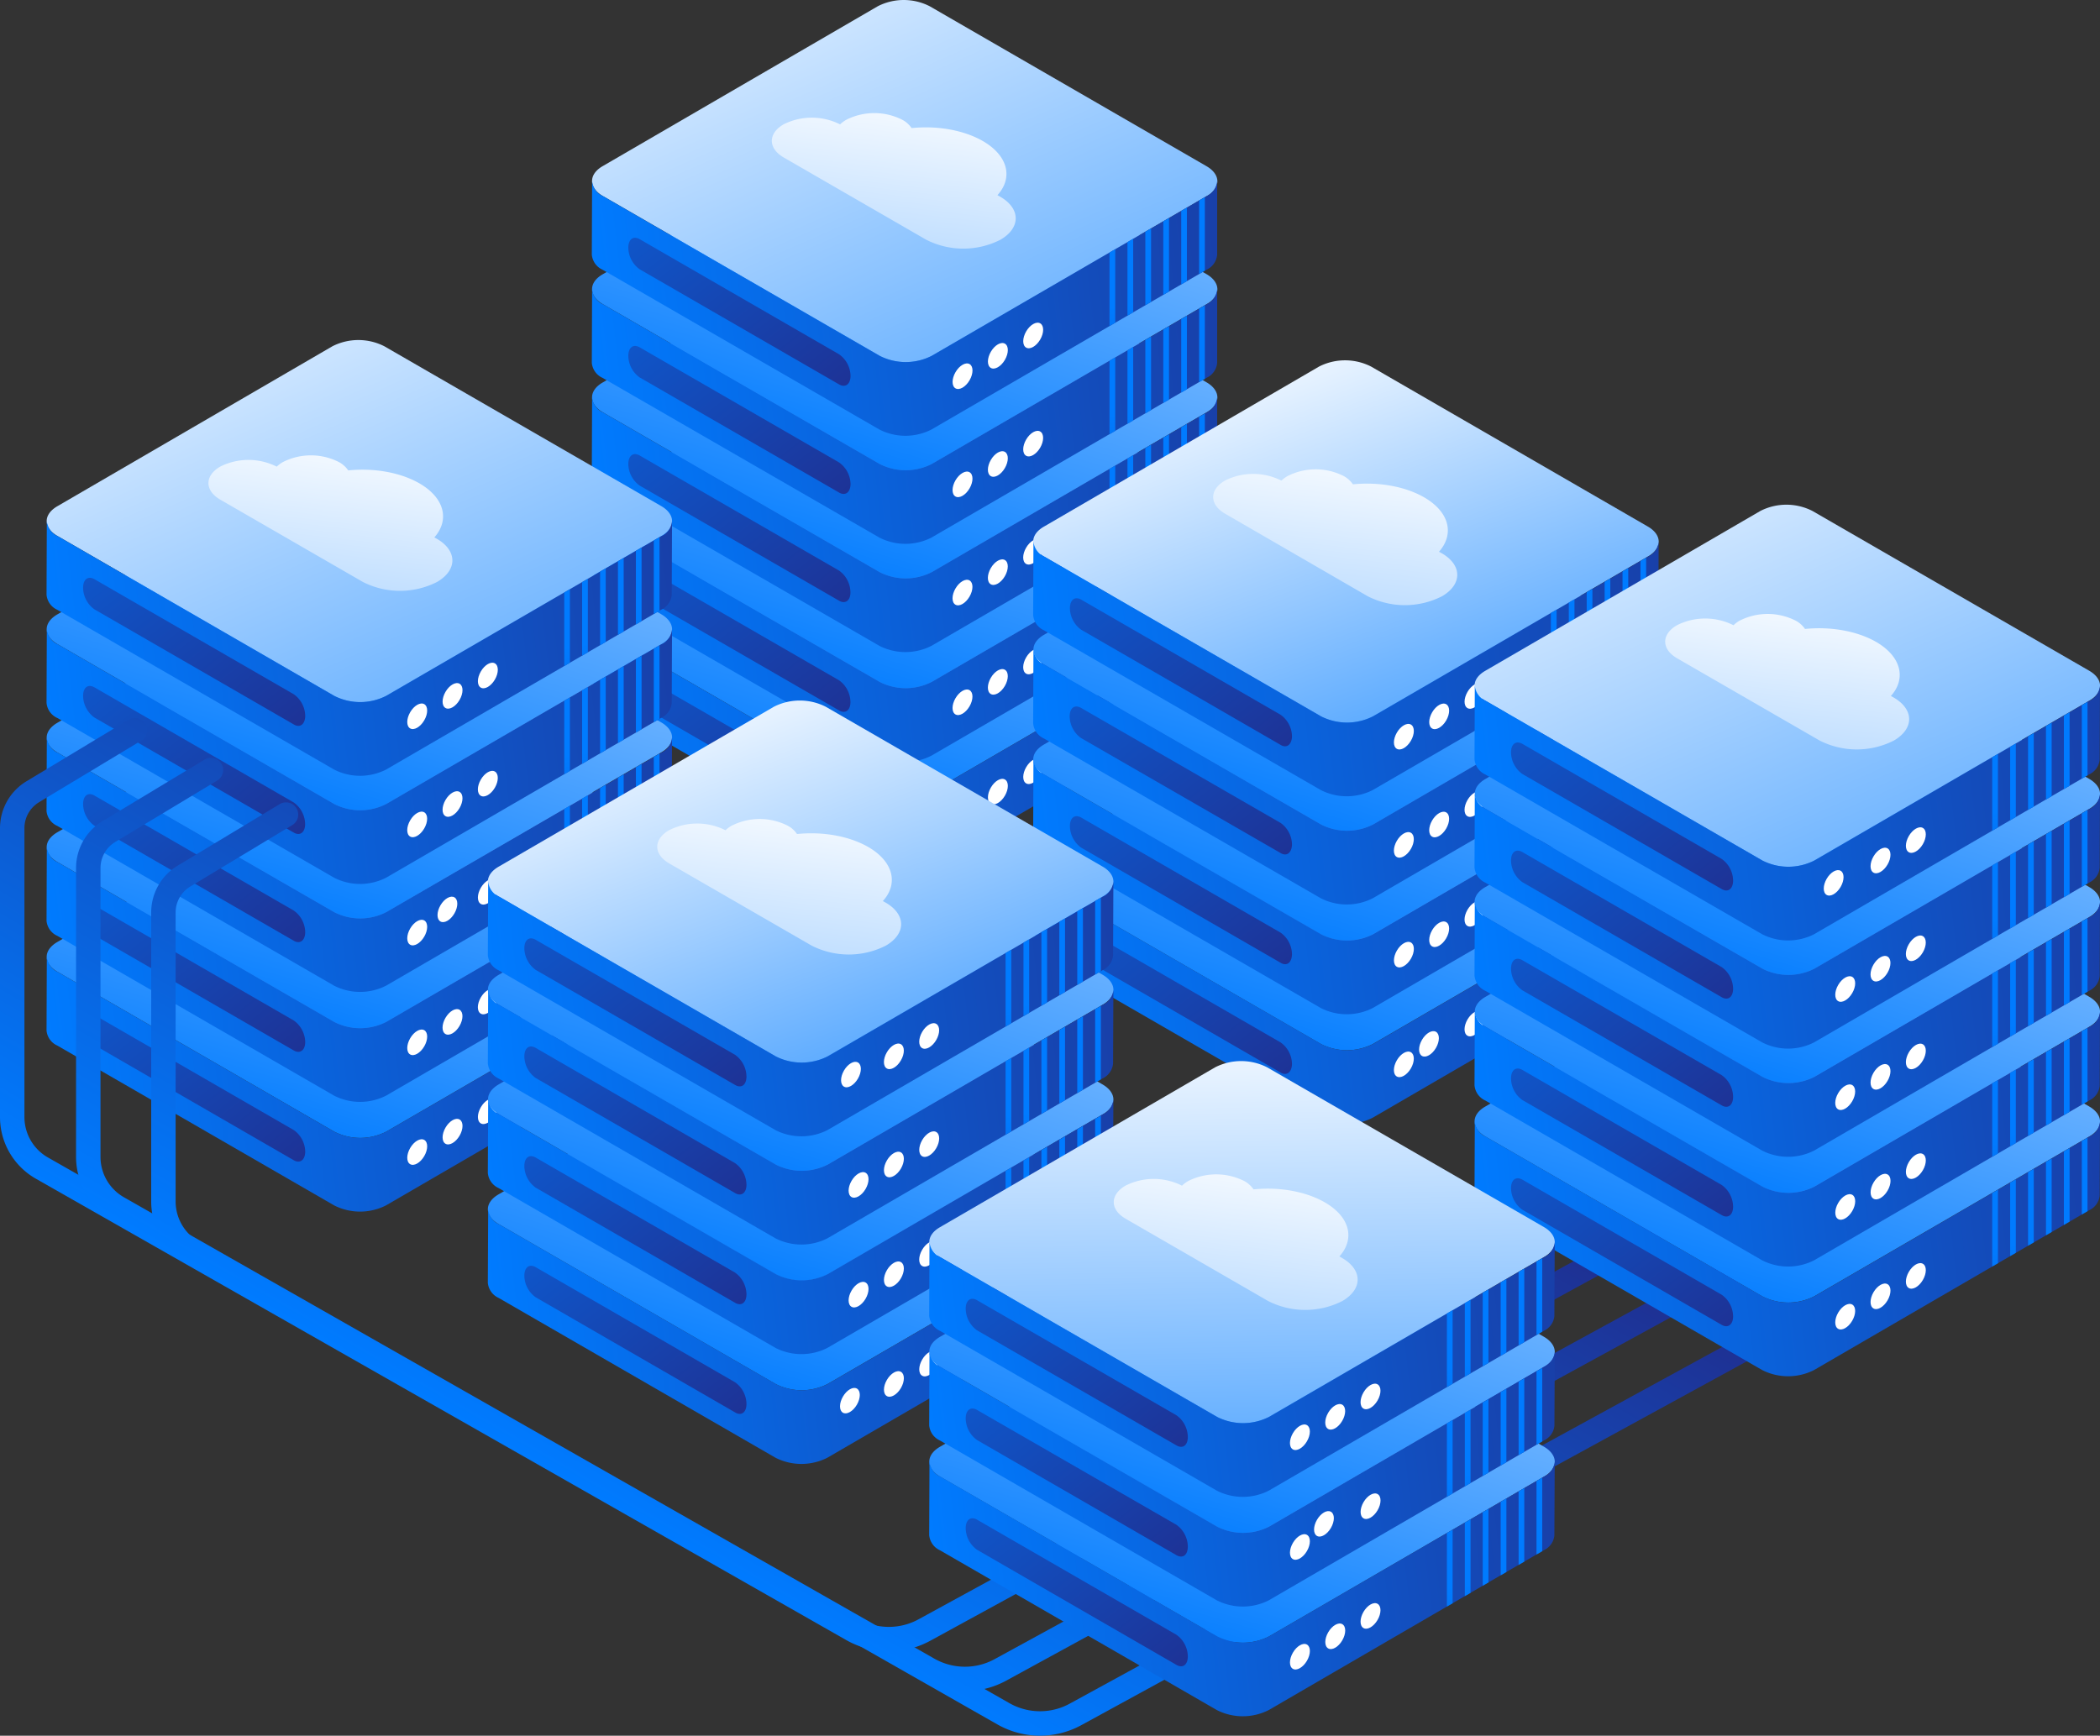 <svg xmlns="http://www.w3.org/2000/svg" xmlns:xlink="http://www.w3.org/1999/xlink" viewBox="0 0 429.61 355.14">
  <rect x="0" y="0" width="429.61" height="355.14" fill="#333333" stroke="none"/>
  <defs>
    <style>
      .cls-1 {
        isolation: isolate;
      }

      .cls-2 {
        fill: url(#linear-gradient);
      }

      .cls-3 {
        fill: url(#linear-gradient-2);
      }

      .cls-4 {
        fill: url(#linear-gradient-3);
      }

      .cls-5 {
        fill: #fff;
      }

      .cls-6 {
        fill: url(#linear-gradient-4);
      }

      .cls-7 {
        fill: url(#linear-gradient-5);
      }

      .cls-8 {
        fill: url(#linear-gradient-6);
      }

      .cls-9 {
        fill: url(#linear-gradient-7);
      }

      .cls-10 {
        fill: url(#linear-gradient-8);
      }

      .cls-11 {
        fill: url(#linear-gradient-9);
      }

      .cls-12 {
        fill: url(#linear-gradient-10);
      }

      .cls-13 {
        fill: url(#linear-gradient-11);
      }

      .cls-14 {
        fill: url(#linear-gradient-12);
      }

      .cls-15 {
        fill: url(#linear-gradient-13);
      }

      .cls-16 {
        fill: url(#linear-gradient-14);
      }

      .cls-17 {
        fill: url(#linear-gradient-15);
      }

      .cls-18 {
        fill: url(#linear-gradient-16);
      }

      .cls-19 {
        fill: url(#linear-gradient-17);
      }

      .cls-20 {
        fill: url(#linear-gradient-18);
      }

      .cls-21 {
        fill: url(#linear-gradient-19);
      }

      .cls-22 {
        fill: url(#linear-gradient-20);
      }

      .cls-23 {
        fill: url(#linear-gradient-21);
      }

      .cls-24 {
        fill: url(#linear-gradient-22);
      }

      .cls-25 {
        fill: url(#linear-gradient-23);
      }

      .cls-26 {
        fill: url(#linear-gradient-24);
      }

      .cls-27 {
        fill: url(#linear-gradient-25);
      }

      .cls-28 {
        fill: url(#linear-gradient-26);
      }

      .cls-29 {
        fill: url(#linear-gradient-27);
      }

      .cls-30 {
        fill: url(#linear-gradient-28);
      }

      .cls-31 {
        fill: url(#linear-gradient-29);
      }

      .cls-32 {
        fill: url(#linear-gradient-30);
      }

      .cls-33 {
        fill: url(#linear-gradient-31);
      }

      .cls-34 {
        fill: url(#linear-gradient-32);
      }

      .cls-35 {
        fill: url(#linear-gradient-33);
      }

      .cls-36 {
        fill: url(#linear-gradient-34);
      }

      .cls-37 {
        fill: url(#linear-gradient-35);
      }

      .cls-38 {
        fill: url(#linear-gradient-36);
      }

      .cls-39 {
        fill: url(#linear-gradient-37);
      }

      .cls-40 {
        fill: url(#linear-gradient-38);
      }

      .cls-41 {
        fill: url(#linear-gradient-39);
      }

      .cls-42 {
        fill: url(#linear-gradient-40);
      }

      .cls-43 {
        fill: url(#linear-gradient-41);
      }

      .cls-44 {
        fill: url(#linear-gradient-42);
      }

      .cls-45 {
        fill: url(#linear-gradient-43);
      }

      .cls-46 {
        fill: url(#linear-gradient-44);
      }

      .cls-47 {
        fill: url(#linear-gradient-45);
      }

      .cls-48 {
        fill: url(#linear-gradient-46);
      }

      .cls-49 {
        fill: url(#linear-gradient-47);
      }

      .cls-50 {
        fill: url(#linear-gradient-48);
      }

      .cls-51 {
        fill: url(#linear-gradient-49);
      }

      .cls-52 {
        fill: url(#linear-gradient-50);
      }

      .cls-53 {
        fill: url(#linear-gradient-51);
      }

      .cls-54 {
        fill: url(#linear-gradient-52);
      }

      .cls-55 {
        fill: url(#linear-gradient-53);
      }

      .cls-56 {
        fill: url(#linear-gradient-54);
      }

      .cls-57 {
        fill: url(#linear-gradient-55);
      }

      .cls-58 {
        fill: url(#linear-gradient-56);
      }

      .cls-59 {
        fill: url(#linear-gradient-57);
      }

      .cls-60 {
        fill: url(#linear-gradient-58);
      }

      .cls-61 {
        fill: url(#linear-gradient-59);
      }

      .cls-62 {
        fill: url(#linear-gradient-60);
      }

      .cls-63 {
        fill: url(#linear-gradient-61);
      }

      .cls-64 {
        fill: url(#linear-gradient-62);
      }

      .cls-65 {
        fill: url(#linear-gradient-63);
      }

      .cls-66 {
        fill: url(#linear-gradient-64);
      }

      .cls-67 {
        fill: url(#linear-gradient-65);
      }

      .cls-68 {
        fill: url(#linear-gradient-66);
      }

      .cls-69 {
        fill: url(#linear-gradient-67);
      }

      .cls-70 {
        fill: url(#linear-gradient-68);
      }

      .cls-71 {
        fill: url(#linear-gradient-69);
      }

      .cls-72 {
        fill: url(#linear-gradient-70);
      }

      .cls-73 {
        fill: url(#linear-gradient-71);
      }

      .cls-74 {
        fill: url(#linear-gradient-72);
      }

      .cls-75 {
        fill: url(#linear-gradient-73);
      }

      .cls-76 {
        fill: url(#linear-gradient-74);
      }

      .cls-77 {
        fill: url(#linear-gradient-75);
      }

      .cls-78 {
        fill: url(#linear-gradient-76);
      }

      .cls-79 {
        fill: url(#linear-gradient-77);
      }

      .cls-80 {
        fill: url(#linear-gradient-78);
      }

      .cls-81 {
        fill: url(#linear-gradient-79);
      }

      .cls-82 {
        fill: url(#linear-gradient-80);
      }

      .cls-83 {
        fill: url(#linear-gradient-81);
      }

      .cls-84 {
        fill: url(#linear-gradient-82);
      }

      .cls-85 {
        fill: url(#linear-gradient-83);
      }

      .cls-86 {
        fill: url(#linear-gradient-84);
      }

      .cls-87 {
        fill: url(#linear-gradient-85);
      }

      .cls-88 {
        fill: url(#linear-gradient-86);
      }

      .cls-89 {
        fill: url(#linear-gradient-87);
      }

      .cls-90 {
        fill: url(#linear-gradient-88);
      }

      .cls-91 {
        fill: url(#linear-gradient-89);
      }

      .cls-92 {
        fill: url(#linear-gradient-90);
      }

      .cls-93 {
        fill: url(#linear-gradient-91);
      }

      .cls-94 {
        fill: url(#linear-gradient-92);
      }

      .cls-95 {
        fill: url(#linear-gradient-93);
      }

      .cls-96 {
        fill: url(#linear-gradient-94);
      }

      .cls-97 {
        fill: url(#linear-gradient-95);
      }

      .cls-98 {
        fill: url(#linear-gradient-96);
      }

      .cls-99 {
        fill: url(#linear-gradient-97);
      }

      .cls-100 {
        fill: url(#linear-gradient-98);
      }

      .cls-101 {
        fill: url(#linear-gradient-99);
      }

      .cls-102 {
        fill: url(#linear-gradient-100);
      }

      .cls-103 {
        fill: url(#linear-gradient-101);
      }

      .cls-104 {
        fill: url(#linear-gradient-102);
      }

      .cls-105 {
        fill: url(#linear-gradient-103);
      }

      .cls-106 {
        fill: url(#linear-gradient-104);
      }

      .cls-107 {
        fill: url(#linear-gradient-105);
      }

      .cls-108 {
        fill: url(#linear-gradient-106);
      }

      .cls-109 {
        fill: url(#linear-gradient-107);
      }

      .cls-110 {
        fill: url(#linear-gradient-108);
      }

      .cls-111 {
        fill: url(#linear-gradient-109);
      }

      .cls-112 {
        fill: url(#linear-gradient-110);
      }

      .cls-113 {
        fill: url(#linear-gradient-111);
      }

      .cls-114 {
        fill: url(#linear-gradient-112);
      }

      .cls-115 {
        fill: url(#linear-gradient-113);
      }

      .cls-116 {
        fill: url(#linear-gradient-114);
      }

      .cls-117 {
        fill: url(#linear-gradient-115);
      }

      .cls-118 {
        fill: url(#linear-gradient-116);
      }

      .cls-119 {
        fill: url(#linear-gradient-117);
      }

      .cls-120 {
        fill: url(#linear-gradient-118);
      }

      .cls-121 {
        fill: url(#linear-gradient-119);
      }

      .cls-122 {
        fill: url(#linear-gradient-120);
      }

      .cls-123 {
        fill: url(#linear-gradient-121);
      }

      .cls-124 {
        fill: url(#linear-gradient-122);
      }

      .cls-125 {
        fill: url(#linear-gradient-123);
      }

      .cls-126 {
        fill: url(#linear-gradient-124);
      }

      .cls-127 {
        fill: url(#linear-gradient-125);
      }

      .cls-128 {
        fill: url(#linear-gradient-126);
      }

      .cls-129 {
        fill: url(#linear-gradient-127);
      }

      .cls-130 {
        fill: url(#linear-gradient-128);
      }

      .cls-131 {
        fill: url(#linear-gradient-129);
      }

      .cls-132 {
        fill: url(#linear-gradient-130);
      }

      .cls-133 {
        fill: url(#linear-gradient-131);
      }

      .cls-134 {
        fill: url(#linear-gradient-132);
      }

      .cls-135 {
        fill: url(#linear-gradient-133);
      }

      .cls-136 {
        fill: url(#linear-gradient-134);
      }

      .cls-137 {
        fill: url(#linear-gradient-135);
      }

      .cls-138 {
        fill: url(#linear-gradient-136);
      }

      .cls-139 {
        fill: url(#linear-gradient-137);
      }

      .cls-140 {
        fill: url(#linear-gradient-138);
      }

      .cls-141 {
        fill: url(#linear-gradient-139);
      }

      .cls-142 {
        fill: url(#linear-gradient-140);
      }

      .cls-143 {
        fill: url(#linear-gradient-141);
      }

      .cls-144 {
        fill: url(#linear-gradient-142);
      }

      .cls-145 {
        fill: url(#linear-gradient-143);
      }

      .cls-146 {
        fill: url(#linear-gradient-144);
      }

      .cls-147 {
        fill: url(#linear-gradient-145);
      }

      .cls-148 {
        fill: url(#linear-gradient-146);
      }

      .cls-149 {
        fill: url(#linear-gradient-147);
      }

      .cls-150 {
        fill: url(#linear-gradient-148);
      }

      .cls-151 {
        fill: url(#linear-gradient-149);
      }

      .cls-152 {
        fill: url(#linear-gradient-150);
      }

      .cls-153 {
        fill: url(#linear-gradient-151);
      }

      .cls-154 {
        fill: url(#linear-gradient-152);
      }

      .cls-155 {
        fill: url(#linear-gradient-153);
      }

      .cls-156 {
        fill: url(#linear-gradient-154);
      }

      .cls-157 {
        fill: url(#linear-gradient-155);
      }

      .cls-158 {
        fill: url(#linear-gradient-156);
      }

      .cls-159 {
        fill: url(#linear-gradient-157);
      }

      .cls-160 {
        fill: url(#linear-gradient-158);
      }

      .cls-161 {
        fill: url(#linear-gradient-159);
      }

      .cls-162 {
        fill: url(#linear-gradient-160);
      }

      .cls-163 {
        fill: url(#linear-gradient-161);
      }

      .cls-164 {
        fill: url(#linear-gradient-162);
      }

      .cls-165, .cls-166, .cls-167 {
        fill: none;
        stroke-linecap: round;
        stroke-linejoin: round;
        stroke-width: 5px;
      }

      .cls-165 {
        stroke: url(#linear-gradient-163);
      }

      .cls-166 {
        stroke: url(#linear-gradient-164);
      }

      .cls-167 {
        stroke: url(#linear-gradient-165);
      }

      .cls-168 {
        fill: url(#linear-gradient-166);
      }

      .cls-169 {
        fill: url(#linear-gradient-167);
      }

      .cls-170 {
        fill: url(#linear-gradient-168);
      }

      .cls-171 {
        fill: url(#linear-gradient-169);
      }

      .cls-172 {
        fill: url(#linear-gradient-170);
      }

      .cls-173 {
        fill: url(#linear-gradient-171);
      }

      .cls-174 {
        fill: url(#linear-gradient-172);
      }

      .cls-175 {
        fill: url(#linear-gradient-173);
      }

      .cls-176 {
        fill: url(#linear-gradient-174);
      }

      .cls-177 {
        fill: url(#linear-gradient-175);
      }

      .cls-178 {
        fill: url(#linear-gradient-176);
      }

      .cls-179 {
        fill: url(#linear-gradient-177);
      }

      .cls-180 {
        fill: url(#linear-gradient-178);
      }

      .cls-181 {
        fill: url(#linear-gradient-179);
      }

      .cls-182 {
        fill: url(#linear-gradient-180);
      }

      .cls-183 {
        fill: url(#linear-gradient-181);
      }

      .cls-184 {
        fill: url(#linear-gradient-182);
      }

      .cls-185 {
        fill: url(#linear-gradient-183);
      }

      .cls-186 {
        fill: url(#linear-gradient-184);
      }

      .cls-187 {
        fill: url(#linear-gradient-185);
      }

      .cls-188 {
        fill: url(#linear-gradient-186);
      }

      .cls-189 {
        fill: url(#linear-gradient-187);
      }

      .cls-190 {
        fill: url(#linear-gradient-188);
      }

      .cls-191 {
        fill: url(#linear-gradient-189);
      }

      .cls-192 {
        fill: url(#linear-gradient-190);
      }

      .cls-193 {
        fill: url(#linear-gradient-191);
      }

      .cls-194 {
        fill: url(#linear-gradient-192);
      }

      .cls-195 {
        fill: url(#linear-gradient-193);
      }

      .cls-196 {
        fill: url(#linear-gradient-194);
      }

      .cls-197 {
        fill: url(#linear-gradient-195);
      }

      .cls-198 {
        fill: url(#linear-gradient-196);
      }

      .cls-199 {
        fill: url(#linear-gradient-197);
      }

      .cls-200 {
        fill: url(#linear-gradient-198);
      }

      .cls-201 {
        fill: url(#linear-gradient-199);
      }

      .cls-202 {
        fill: url(#linear-gradient-200);
      }

      .cls-203 {
        fill: url(#linear-gradient-201);
      }

      .cls-204 {
        fill: url(#linear-gradient-202);
      }

      .cls-205 {
        fill: url(#linear-gradient-203);
      }

      .cls-206 {
        fill: url(#linear-gradient-204);
      }

      .cls-207 {
        fill: url(#linear-gradient-205);
      }

      .cls-208 {
        fill: url(#linear-gradient-206);
      }

      .cls-209 {
        fill: url(#linear-gradient-207);
      }

      .cls-210 {
        fill: url(#linear-gradient-208);
      }

      .cls-211 {
        fill: url(#linear-gradient-209);
      }

      .cls-212 {
        fill: url(#linear-gradient-210);
      }

      .cls-213 {
        fill: url(#linear-gradient-211);
      }

      .cls-214 {
        fill: url(#linear-gradient-212);
      }

      .cls-215 {
        fill: url(#linear-gradient-213);
      }

      .cls-216 {
        fill: url(#linear-gradient-214);
      }

      .cls-217 {
        fill: url(#linear-gradient-215);
      }

      .cls-218 {
        fill: url(#linear-gradient-216);
      }

      .cls-219 {
        fill: url(#linear-gradient-217);
      }

      .cls-220 {
        fill: url(#linear-gradient-218);
      }

      .cls-221 {
        fill: url(#linear-gradient-219);
      }

      .cls-222 {
        fill: url(#linear-gradient-220);
      }

      .cls-223 {
        fill: url(#linear-gradient-221);
      }

      .cls-224 {
        fill: url(#linear-gradient-222);
      }

      .cls-225 {
        fill: url(#linear-gradient-223);
      }

      .cls-226 {
        fill: url(#linear-gradient-224);
      }

      .cls-227 {
        fill: url(#linear-gradient-225);
      }

      .cls-228 {
        fill: url(#linear-gradient-226);
      }

      .cls-229 {
        fill: url(#linear-gradient-227);
      }

      .cls-230 {
        fill: url(#linear-gradient-228);
      }

      .cls-231 {
        fill: url(#linear-gradient-229);
      }

      .cls-232 {
        fill: url(#linear-gradient-230);
      }

      .cls-233 {
        fill: url(#linear-gradient-231);
      }

      .cls-234 {
        fill: url(#linear-gradient-232);
      }

      .cls-235 {
        fill: url(#linear-gradient-233);
      }

      .cls-236 {
        fill: url(#linear-gradient-234);
      }

      .cls-237 {
        fill: url(#linear-gradient-235);
      }

      .cls-238 {
        fill: url(#linear-gradient-236);
      }

      .cls-239 {
        fill: url(#linear-gradient-237);
      }

      .cls-240 {
        fill: url(#linear-gradient-238);
      }

      .cls-241 {
        fill: url(#linear-gradient-239);
      }

      .cls-242 {
        fill: url(#linear-gradient-240);
      }

      .cls-243 {
        fill: url(#linear-gradient-241);
      }

      .cls-244 {
        fill: url(#linear-gradient-242);
      }

      .cls-245 {
        fill: url(#linear-gradient-243);
      }
    </style>
    <linearGradient id="linear-gradient" x1="173.09" y1="167.01" x2="218.17" y2="13.72" gradientUnits="userSpaceOnUse">
      <stop offset="0" stop-color="#007bff"/>
      <stop offset="1" stop-color="#fff"/>
    </linearGradient>
    <linearGradient id="linear-gradient-2" x1="122.73" y1="155.81" x2="328.43" y2="132.14" gradientUnits="userSpaceOnUse">
      <stop offset="0" stop-color="#007bff"/>
      <stop offset="1" stop-color="#271b74"/>
    </linearGradient>
    <linearGradient id="linear-gradient-3" x1="101.28" y1="89.2" x2="188.45" y2="200.41" xlink:href="#linear-gradient-2"/>
    <linearGradient id="linear-gradient-4" x1="236.04" y1="150.46" x2="252.03" y2="244.08" xlink:href="#linear-gradient-2"/>
    <linearGradient id="linear-gradient-5" x1="228.21" y1="151.79" x2="244.21" y2="245.42" xlink:href="#linear-gradient-2"/>
    <linearGradient id="linear-gradient-6" x1="232.13" y1="151.12" x2="248.12" y2="244.75" xlink:href="#linear-gradient-2"/>
    <linearGradient id="linear-gradient-7" x1="247.79" y1="148.45" x2="263.78" y2="242.08" xlink:href="#linear-gradient-2"/>
    <linearGradient id="linear-gradient-8" x1="243.87" y1="149.12" x2="259.86" y2="242.75" xlink:href="#linear-gradient-2"/>
    <linearGradient id="linear-gradient-9" x1="239.96" y1="149.79" x2="255.95" y2="243.41" xlink:href="#linear-gradient-2"/>
    <linearGradient id="linear-gradient-10" x1="173.09" y1="144.55" x2="218.17" y2="-8.74" xlink:href="#linear-gradient"/>
    <linearGradient id="linear-gradient-11" x1="122.73" y1="133.35" x2="328.43" y2="109.68" xlink:href="#linear-gradient-2"/>
    <linearGradient id="linear-gradient-12" x1="101.28" y1="66.75" x2="188.45" y2="177.96" xlink:href="#linear-gradient-2"/>
    <linearGradient id="linear-gradient-13" x1="236.04" y1="128" x2="252.03" y2="221.63" xlink:href="#linear-gradient-2"/>
    <linearGradient id="linear-gradient-14" x1="228.21" y1="129.34" x2="244.21" y2="222.97" xlink:href="#linear-gradient-2"/>
    <linearGradient id="linear-gradient-15" x1="232.13" y1="128.67" x2="248.12" y2="222.3" xlink:href="#linear-gradient-2"/>
    <linearGradient id="linear-gradient-16" x1="247.79" y1="126" x2="263.78" y2="219.62" xlink:href="#linear-gradient-2"/>
    <linearGradient id="linear-gradient-17" x1="243.87" y1="126.67" x2="259.86" y2="220.29" xlink:href="#linear-gradient-2"/>
    <linearGradient id="linear-gradient-18" x1="239.96" y1="127.33" x2="255.95" y2="220.96" xlink:href="#linear-gradient-2"/>
    <linearGradient id="linear-gradient-19" x1="173.09" y1="122.1" x2="218.17" y2="-31.19" xlink:href="#linear-gradient"/>
    <linearGradient id="linear-gradient-20" x1="122.73" y1="110.9" x2="328.43" y2="87.23" xlink:href="#linear-gradient-2"/>
    <linearGradient id="linear-gradient-21" x1="101.28" y1="44.29" x2="188.45" y2="155.51" xlink:href="#linear-gradient-2"/>
    <linearGradient id="linear-gradient-22" x1="236.04" y1="105.55" x2="252.03" y2="199.18" xlink:href="#linear-gradient-2"/>
    <linearGradient id="linear-gradient-23" x1="228.21" y1="106.89" x2="244.21" y2="200.51" xlink:href="#linear-gradient-2"/>
    <linearGradient id="linear-gradient-24" x1="232.13" y1="106.22" x2="248.12" y2="199.84" xlink:href="#linear-gradient-2"/>
    <linearGradient id="linear-gradient-25" x1="247.79" y1="103.54" x2="263.78" y2="197.17" xlink:href="#linear-gradient-2"/>
    <linearGradient id="linear-gradient-26" x1="243.87" y1="104.21" x2="259.86" y2="197.84" xlink:href="#linear-gradient-2"/>
    <linearGradient id="linear-gradient-27" x1="239.96" y1="104.88" x2="255.95" y2="198.51" xlink:href="#linear-gradient-2"/>
    <linearGradient id="linear-gradient-28" x1="173.09" y1="99.97" x2="218.17" y2="-53.32" xlink:href="#linear-gradient"/>
    <linearGradient id="linear-gradient-29" x1="122.73" y1="88.77" x2="328.43" y2="65.1" xlink:href="#linear-gradient-2"/>
    <linearGradient id="linear-gradient-30" x1="101.28" y1="22.16" x2="188.45" y2="133.38" xlink:href="#linear-gradient-2"/>
    <linearGradient id="linear-gradient-31" x1="236.04" y1="83.42" x2="252.03" y2="177.05" xlink:href="#linear-gradient-2"/>
    <linearGradient id="linear-gradient-32" x1="228.21" y1="84.76" x2="244.21" y2="178.38" xlink:href="#linear-gradient-2"/>
    <linearGradient id="linear-gradient-33" x1="232.13" y1="84.09" x2="248.12" y2="177.71" xlink:href="#linear-gradient-2"/>
    <linearGradient id="linear-gradient-34" x1="247.79" y1="81.41" x2="263.78" y2="175.04" xlink:href="#linear-gradient-2"/>
    <linearGradient id="linear-gradient-35" x1="243.87" y1="82.08" x2="259.86" y2="175.71" xlink:href="#linear-gradient-2"/>
    <linearGradient id="linear-gradient-36" x1="239.96" y1="82.75" x2="255.95" y2="176.38" xlink:href="#linear-gradient-2"/>
    <linearGradient id="linear-gradient-37" x1="235.91" y1="153.34" x2="154.67" y2="-32.55" xlink:href="#linear-gradient"/>
    <linearGradient id="linear-gradient-38" x1="122.73" y1="66.64" x2="328.43" y2="42.97" xlink:href="#linear-gradient-2"/>
    <linearGradient id="linear-gradient-39" x1="101.28" y1="0.03" x2="188.45" y2="111.24" xlink:href="#linear-gradient-2"/>
    <linearGradient id="linear-gradient-40" x1="236.04" y1="61.29" x2="252.03" y2="154.92" xlink:href="#linear-gradient-2"/>
    <linearGradient id="linear-gradient-41" x1="228.21" y1="62.63" x2="244.21" y2="156.25" xlink:href="#linear-gradient-2"/>
    <linearGradient id="linear-gradient-42" x1="232.13" y1="61.96" x2="248.12" y2="155.58" xlink:href="#linear-gradient-2"/>
    <linearGradient id="linear-gradient-43" x1="247.79" y1="59.28" x2="263.78" y2="152.91" xlink:href="#linear-gradient-2"/>
    <linearGradient id="linear-gradient-44" x1="243.87" y1="59.95" x2="259.86" y2="153.58" xlink:href="#linear-gradient-2"/>
    <linearGradient id="linear-gradient-45" x1="239.96" y1="60.62" x2="255.95" y2="154.25" xlink:href="#linear-gradient-2"/>
    <linearGradient id="linear-gradient-46" x1="263.37" y1="218.64" x2="308.46" y2="65.35" xlink:href="#linear-gradient"/>
    <linearGradient id="linear-gradient-47" x1="213.02" y1="207.44" x2="418.72" y2="183.77" xlink:href="#linear-gradient-2"/>
    <linearGradient id="linear-gradient-48" x1="191.57" y1="140.83" x2="278.74" y2="252.04" xlink:href="#linear-gradient-2"/>
    <linearGradient id="linear-gradient-49" x1="326.33" y1="202.09" x2="342.32" y2="295.71" xlink:href="#linear-gradient-2"/>
    <linearGradient id="linear-gradient-50" x1="318.5" y1="203.42" x2="334.49" y2="297.05" xlink:href="#linear-gradient-2"/>
    <linearGradient id="linear-gradient-51" x1="322.42" y1="202.76" x2="338.41" y2="296.38" xlink:href="#linear-gradient-2"/>
    <linearGradient id="linear-gradient-52" x1="338.07" y1="200.08" x2="354.07" y2="293.71" xlink:href="#linear-gradient-2"/>
    <linearGradient id="linear-gradient-53" x1="334.16" y1="200.75" x2="350.15" y2="294.38" xlink:href="#linear-gradient-2"/>
    <linearGradient id="linear-gradient-54" x1="330.24" y1="201.42" x2="346.24" y2="295.05" xlink:href="#linear-gradient-2"/>
    <linearGradient id="linear-gradient-55" x1="263.37" y1="196.18" x2="308.46" y2="42.89" xlink:href="#linear-gradient"/>
    <linearGradient id="linear-gradient-56" x1="213.02" y1="184.99" x2="418.72" y2="161.32" xlink:href="#linear-gradient-2"/>
    <linearGradient id="linear-gradient-57" x1="191.57" y1="118.38" x2="278.74" y2="229.59" xlink:href="#linear-gradient-2"/>
    <linearGradient id="linear-gradient-58" x1="326.33" y1="179.63" x2="342.32" y2="273.26" xlink:href="#linear-gradient-2"/>
    <linearGradient id="linear-gradient-59" x1="318.5" y1="180.97" x2="334.49" y2="274.6" xlink:href="#linear-gradient-2"/>
    <linearGradient id="linear-gradient-60" x1="322.42" y1="180.3" x2="338.41" y2="273.93" xlink:href="#linear-gradient-2"/>
    <linearGradient id="linear-gradient-61" x1="338.07" y1="177.63" x2="354.07" y2="271.25" xlink:href="#linear-gradient-2"/>
    <linearGradient id="linear-gradient-62" x1="334.16" y1="178.3" x2="350.15" y2="271.92" xlink:href="#linear-gradient-2"/>
    <linearGradient id="linear-gradient-63" x1="330.24" y1="178.97" x2="346.24" y2="272.59" xlink:href="#linear-gradient-2"/>
    <linearGradient id="linear-gradient-64" x1="263.37" y1="173.73" x2="308.46" y2="20.44" xlink:href="#linear-gradient"/>
    <linearGradient id="linear-gradient-65" x1="213.02" y1="162.53" x2="418.72" y2="138.86" xlink:href="#linear-gradient-2"/>
    <linearGradient id="linear-gradient-66" x1="191.57" y1="95.93" x2="278.74" y2="207.14" xlink:href="#linear-gradient-2"/>
    <linearGradient id="linear-gradient-67" x1="326.33" y1="157.18" x2="342.32" y2="250.81" xlink:href="#linear-gradient-2"/>
    <linearGradient id="linear-gradient-68" x1="318.5" y1="158.52" x2="334.49" y2="252.14" xlink:href="#linear-gradient-2"/>
    <linearGradient id="linear-gradient-69" x1="322.42" y1="157.85" x2="338.41" y2="251.48" xlink:href="#linear-gradient-2"/>
    <linearGradient id="linear-gradient-70" x1="338.07" y1="155.17" x2="354.07" y2="248.8" xlink:href="#linear-gradient-2"/>
    <linearGradient id="linear-gradient-71" x1="334.16" y1="155.84" x2="350.15" y2="249.47" xlink:href="#linear-gradient-2"/>
    <linearGradient id="linear-gradient-72" x1="330.24" y1="156.51" x2="346.24" y2="250.14" xlink:href="#linear-gradient-2"/>
    <linearGradient id="linear-gradient-73" x1="305.05" y1="192.3" x2="258.97" y2="65.76" xlink:href="#linear-gradient"/>
    <linearGradient id="linear-gradient-74" x1="213.02" y1="140.4" x2="418.72" y2="116.73" xlink:href="#linear-gradient-2"/>
    <linearGradient id="linear-gradient-75" x1="191.57" y1="73.79" x2="278.74" y2="185.01" xlink:href="#linear-gradient-2"/>
    <linearGradient id="linear-gradient-76" x1="326.33" y1="135.05" x2="342.32" y2="228.68" xlink:href="#linear-gradient-2"/>
    <linearGradient id="linear-gradient-77" x1="318.5" y1="136.39" x2="334.49" y2="230.01" xlink:href="#linear-gradient-2"/>
    <linearGradient id="linear-gradient-78" x1="322.42" y1="135.72" x2="338.41" y2="229.35" xlink:href="#linear-gradient-2"/>
    <linearGradient id="linear-gradient-79" x1="338.07" y1="133.04" x2="354.07" y2="226.67" xlink:href="#linear-gradient-2"/>
    <linearGradient id="linear-gradient-80" x1="334.16" y1="133.71" x2="350.15" y2="227.34" xlink:href="#linear-gradient-2"/>
    <linearGradient id="linear-gradient-81" x1="330.24" y1="134.38" x2="346.24" y2="228.01" xlink:href="#linear-gradient-2"/>
    <linearGradient id="linear-gradient-82" x1="61.53" y1="236.58" x2="106.61" y2="83.29" xlink:href="#linear-gradient"/>
    <linearGradient id="linear-gradient-83" x1="11.17" y1="225.38" x2="216.88" y2="201.71" xlink:href="#linear-gradient-2"/>
    <linearGradient id="linear-gradient-84" x1="-10.27" y1="158.77" x2="76.89" y2="269.98" xlink:href="#linear-gradient-2"/>
    <linearGradient id="linear-gradient-85" x1="124.49" y1="220.03" x2="140.48" y2="313.65" xlink:href="#linear-gradient-2"/>
    <linearGradient id="linear-gradient-86" x1="116.66" y1="221.37" x2="132.65" y2="314.99" xlink:href="#linear-gradient-2"/>
    <linearGradient id="linear-gradient-87" x1="120.57" y1="220.7" x2="136.56" y2="314.32" xlink:href="#linear-gradient-2"/>
    <linearGradient id="linear-gradient-88" x1="136.23" y1="218.02" x2="152.22" y2="311.65" xlink:href="#linear-gradient-2"/>
    <linearGradient id="linear-gradient-89" x1="132.31" y1="218.69" x2="148.31" y2="312.32" xlink:href="#linear-gradient-2"/>
    <linearGradient id="linear-gradient-90" x1="128.4" y1="219.36" x2="144.39" y2="312.99" xlink:href="#linear-gradient-2"/>
    <linearGradient id="linear-gradient-91" x1="61.53" y1="214.13" x2="106.61" y2="60.83" xlink:href="#linear-gradient"/>
    <linearGradient id="linear-gradient-92" x1="11.17" y1="202.93" x2="216.88" y2="179.26" xlink:href="#linear-gradient-2"/>
    <linearGradient id="linear-gradient-93" x1="-10.27" y1="136.32" x2="76.89" y2="247.53" xlink:href="#linear-gradient-2"/>
    <linearGradient id="linear-gradient-94" x1="124.49" y1="197.57" x2="140.48" y2="291.2" xlink:href="#linear-gradient-2"/>
    <linearGradient id="linear-gradient-95" x1="116.66" y1="198.91" x2="132.65" y2="292.54" xlink:href="#linear-gradient-2"/>
    <linearGradient id="linear-gradient-96" x1="120.57" y1="198.24" x2="136.56" y2="291.87" xlink:href="#linear-gradient-2"/>
    <linearGradient id="linear-gradient-97" x1="136.23" y1="195.57" x2="152.22" y2="289.2" xlink:href="#linear-gradient-2"/>
    <linearGradient id="linear-gradient-98" x1="132.31" y1="196.24" x2="148.31" y2="289.86" xlink:href="#linear-gradient-2"/>
    <linearGradient id="linear-gradient-99" x1="128.4" y1="196.91" x2="144.39" y2="290.53" xlink:href="#linear-gradient-2"/>
    <linearGradient id="linear-gradient-100" x1="61.53" y1="191.67" x2="106.61" y2="38.38" xlink:href="#linear-gradient"/>
    <linearGradient id="linear-gradient-101" x1="11.17" y1="180.47" x2="216.88" y2="156.8" xlink:href="#linear-gradient-2"/>
    <linearGradient id="linear-gradient-102" x1="-10.27" y1="113.87" x2="76.89" y2="225.08" xlink:href="#linear-gradient-2"/>
    <linearGradient id="linear-gradient-103" x1="124.49" y1="175.12" x2="140.48" y2="268.75" xlink:href="#linear-gradient-2"/>
    <linearGradient id="linear-gradient-104" x1="116.66" y1="176.46" x2="132.65" y2="270.09" xlink:href="#linear-gradient-2"/>
    <linearGradient id="linear-gradient-105" x1="120.57" y1="175.79" x2="136.56" y2="269.42" xlink:href="#linear-gradient-2"/>
    <linearGradient id="linear-gradient-106" x1="136.23" y1="173.11" x2="152.22" y2="266.74" xlink:href="#linear-gradient-2"/>
    <linearGradient id="linear-gradient-107" x1="132.31" y1="173.78" x2="148.31" y2="267.41" xlink:href="#linear-gradient-2"/>
    <linearGradient id="linear-gradient-108" x1="128.4" y1="174.45" x2="144.39" y2="268.08" xlink:href="#linear-gradient-2"/>
    <linearGradient id="linear-gradient-109" x1="61.53" y1="169.54" x2="106.61" y2="16.25" xlink:href="#linear-gradient"/>
    <linearGradient id="linear-gradient-110" x1="11.17" y1="158.34" x2="216.88" y2="134.67" xlink:href="#linear-gradient-2"/>
    <linearGradient id="linear-gradient-111" x1="-10.27" y1="91.74" x2="76.89" y2="202.95" xlink:href="#linear-gradient-2"/>
    <linearGradient id="linear-gradient-112" x1="124.49" y1="152.99" x2="140.48" y2="246.62" xlink:href="#linear-gradient-2"/>
    <linearGradient id="linear-gradient-113" x1="116.66" y1="154.33" x2="132.65" y2="247.95" xlink:href="#linear-gradient-2"/>
    <linearGradient id="linear-gradient-114" x1="120.57" y1="153.66" x2="136.56" y2="247.29" xlink:href="#linear-gradient-2"/>
    <linearGradient id="linear-gradient-115" x1="136.23" y1="150.98" x2="152.22" y2="244.61" xlink:href="#linear-gradient-2"/>
    <linearGradient id="linear-gradient-116" x1="132.31" y1="151.65" x2="148.31" y2="245.28" xlink:href="#linear-gradient-2"/>
    <linearGradient id="linear-gradient-117" x1="128.4" y1="152.32" x2="144.39" y2="245.95" xlink:href="#linear-gradient-2"/>
    <linearGradient id="linear-gradient-118" x1="124.35" y1="222.91" x2="43.12" y2="37.02" xlink:href="#linear-gradient"/>
    <linearGradient id="linear-gradient-119" x1="11.17" y1="136.21" x2="216.88" y2="112.54" xlink:href="#linear-gradient-2"/>
    <linearGradient id="linear-gradient-120" x1="-10.27" y1="69.6" x2="76.89" y2="180.82" xlink:href="#linear-gradient-2"/>
    <linearGradient id="linear-gradient-121" x1="124.49" y1="130.86" x2="140.48" y2="224.49" xlink:href="#linear-gradient-2"/>
    <linearGradient id="linear-gradient-122" x1="116.66" y1="132.2" x2="132.65" y2="225.82" xlink:href="#linear-gradient-2"/>
    <linearGradient id="linear-gradient-123" x1="120.57" y1="131.53" x2="136.56" y2="225.16" xlink:href="#linear-gradient-2"/>
    <linearGradient id="linear-gradient-124" x1="136.23" y1="128.85" x2="152.22" y2="222.48" xlink:href="#linear-gradient-2"/>
    <linearGradient id="linear-gradient-125" x1="132.31" y1="129.52" x2="148.31" y2="223.15" xlink:href="#linear-gradient-2"/>
    <linearGradient id="linear-gradient-126" x1="128.4" y1="130.19" x2="144.39" y2="223.82" xlink:href="#linear-gradient-2"/>
    <linearGradient id="linear-gradient-127" x1="151.82" y1="288.21" x2="196.9" y2="134.92" xlink:href="#linear-gradient"/>
    <linearGradient id="linear-gradient-128" x1="101.46" y1="277.01" x2="307.16" y2="253.34" xlink:href="#linear-gradient-2"/>
    <linearGradient id="linear-gradient-129" x1="80.01" y1="210.4" x2="167.18" y2="321.62" xlink:href="#linear-gradient-2"/>
    <linearGradient id="linear-gradient-130" x1="214.77" y1="271.66" x2="230.77" y2="365.29" xlink:href="#linear-gradient-2"/>
    <linearGradient id="linear-gradient-131" x1="206.94" y1="273" x2="222.94" y2="366.62" xlink:href="#linear-gradient-2"/>
    <linearGradient id="linear-gradient-132" x1="210.86" y1="272.33" x2="226.85" y2="365.95" xlink:href="#linear-gradient-2"/>
    <linearGradient id="linear-gradient-133" x1="226.52" y1="269.65" x2="242.51" y2="363.28" xlink:href="#linear-gradient-2"/>
    <linearGradient id="linear-gradient-134" x1="222.6" y1="270.32" x2="238.6" y2="363.95" xlink:href="#linear-gradient-2"/>
    <linearGradient id="linear-gradient-135" x1="218.69" y1="270.99" x2="234.68" y2="364.62" xlink:href="#linear-gradient-2"/>
    <linearGradient id="linear-gradient-136" x1="151.82" y1="265.76" x2="196.9" y2="112.46" xlink:href="#linear-gradient"/>
    <linearGradient id="linear-gradient-137" x1="101.46" y1="254.56" x2="307.16" y2="230.89" xlink:href="#linear-gradient-2"/>
    <linearGradient id="linear-gradient-138" x1="80.01" y1="187.95" x2="167.18" y2="299.16" xlink:href="#linear-gradient-2"/>
    <linearGradient id="linear-gradient-139" x1="214.77" y1="249.21" x2="230.77" y2="342.83" xlink:href="#linear-gradient-2"/>
    <linearGradient id="linear-gradient-140" x1="206.94" y1="250.54" x2="222.94" y2="344.17" xlink:href="#linear-gradient-2"/>
    <linearGradient id="linear-gradient-141" x1="210.86" y1="249.87" x2="226.85" y2="343.5" xlink:href="#linear-gradient-2"/>
    <linearGradient id="linear-gradient-142" x1="226.52" y1="247.2" x2="242.51" y2="340.83" xlink:href="#linear-gradient-2"/>
    <linearGradient id="linear-gradient-143" x1="222.6" y1="247.87" x2="238.6" y2="341.5" xlink:href="#linear-gradient-2"/>
    <linearGradient id="linear-gradient-144" x1="218.69" y1="248.54" x2="234.68" y2="342.16" xlink:href="#linear-gradient-2"/>
    <linearGradient id="linear-gradient-145" x1="151.82" y1="243.3" x2="196.9" y2="90.01" xlink:href="#linear-gradient"/>
    <linearGradient id="linear-gradient-146" x1="101.46" y1="232.1" x2="307.16" y2="208.43" xlink:href="#linear-gradient-2"/>
    <linearGradient id="linear-gradient-147" x1="80.01" y1="165.5" x2="167.18" y2="276.71" xlink:href="#linear-gradient-2"/>
    <linearGradient id="linear-gradient-148" x1="214.77" y1="226.75" x2="230.77" y2="320.38" xlink:href="#linear-gradient-2"/>
    <linearGradient id="linear-gradient-149" x1="206.94" y1="228.09" x2="222.94" y2="321.72" xlink:href="#linear-gradient-2"/>
    <linearGradient id="linear-gradient-150" x1="210.86" y1="227.42" x2="226.85" y2="321.05" xlink:href="#linear-gradient-2"/>
    <linearGradient id="linear-gradient-151" x1="226.52" y1="224.75" x2="242.51" y2="318.37" xlink:href="#linear-gradient-2"/>
    <linearGradient id="linear-gradient-152" x1="222.6" y1="225.41" x2="238.6" y2="319.04" xlink:href="#linear-gradient-2"/>
    <linearGradient id="linear-gradient-153" x1="218.69" y1="226.08" x2="234.68" y2="319.71" xlink:href="#linear-gradient-2"/>
    <linearGradient id="linear-gradient-154" x1="193.5" y1="261.87" x2="147.41" y2="135.33" xlink:href="#linear-gradient"/>
    <linearGradient id="linear-gradient-155" x1="101.46" y1="209.97" x2="307.16" y2="186.3" xlink:href="#linear-gradient-2"/>
    <linearGradient id="linear-gradient-156" x1="80.01" y1="143.37" x2="167.18" y2="254.58" xlink:href="#linear-gradient-2"/>
    <linearGradient id="linear-gradient-157" x1="214.77" y1="204.62" x2="230.77" y2="298.25" xlink:href="#linear-gradient-2"/>
    <linearGradient id="linear-gradient-158" x1="206.94" y1="205.96" x2="222.94" y2="299.59" xlink:href="#linear-gradient-2"/>
    <linearGradient id="linear-gradient-159" x1="210.86" y1="205.29" x2="226.85" y2="298.92" xlink:href="#linear-gradient-2"/>
    <linearGradient id="linear-gradient-160" x1="226.52" y1="202.62" x2="242.51" y2="296.24" xlink:href="#linear-gradient-2"/>
    <linearGradient id="linear-gradient-161" x1="222.6" y1="203.28" x2="238.6" y2="296.91" xlink:href="#linear-gradient-2"/>
    <linearGradient id="linear-gradient-162" x1="218.69" y1="203.95" x2="234.68" y2="297.58" xlink:href="#linear-gradient-2"/>
    <linearGradient id="linear-gradient-163" x1="122.94" y1="307.93" x2="215.58" y2="147.48" xlink:href="#linear-gradient-2"/>
    <linearGradient id="linear-gradient-164" x1="138.51" y1="316.08" x2="231.14" y2="155.63" xlink:href="#linear-gradient-2"/>
    <linearGradient id="linear-gradient-165" x1="153.87" y1="325.18" x2="246.51" y2="164.74" xlink:href="#linear-gradient-2"/>
    <linearGradient id="linear-gradient-166" x1="353.66" y1="270.27" x2="398.75" y2="116.98" xlink:href="#linear-gradient"/>
    <linearGradient id="linear-gradient-167" x1="303.31" y1="259.07" x2="509.01" y2="235.4" xlink:href="#linear-gradient-2"/>
    <linearGradient id="linear-gradient-168" x1="281.86" y1="192.46" x2="369.03" y2="303.68" xlink:href="#linear-gradient-2"/>
    <linearGradient id="linear-gradient-169" x1="416.62" y1="253.72" x2="432.61" y2="347.35" xlink:href="#linear-gradient-2"/>
    <linearGradient id="linear-gradient-170" x1="408.79" y1="255.06" x2="424.78" y2="348.68" xlink:href="#linear-gradient-2"/>
    <linearGradient id="linear-gradient-171" x1="412.7" y1="254.39" x2="428.7" y2="348.01" xlink:href="#linear-gradient-2"/>
    <linearGradient id="linear-gradient-172" x1="428.36" y1="251.71" x2="444.36" y2="345.34" xlink:href="#linear-gradient-2"/>
    <linearGradient id="linear-gradient-173" x1="424.45" y1="252.38" x2="440.44" y2="346.01" xlink:href="#linear-gradient-2"/>
    <linearGradient id="linear-gradient-174" x1="420.53" y1="253.05" x2="436.53" y2="346.68" xlink:href="#linear-gradient-2"/>
    <linearGradient id="linear-gradient-175" x1="353.66" y1="247.82" x2="398.75" y2="94.52" xlink:href="#linear-gradient"/>
    <linearGradient id="linear-gradient-176" x1="303.31" y1="236.62" x2="509.01" y2="212.95" xlink:href="#linear-gradient-2"/>
    <linearGradient id="linear-gradient-177" x1="281.86" y1="170.01" x2="369.03" y2="281.22" xlink:href="#linear-gradient-2"/>
    <linearGradient id="linear-gradient-178" x1="416.62" y1="231.27" x2="432.61" y2="324.89" xlink:href="#linear-gradient-2"/>
    <linearGradient id="linear-gradient-179" x1="408.79" y1="232.6" x2="424.78" y2="326.23" xlink:href="#linear-gradient-2"/>
    <linearGradient id="linear-gradient-180" x1="412.7" y1="231.93" x2="428.7" y2="325.56" xlink:href="#linear-gradient-2"/>
    <linearGradient id="linear-gradient-181" x1="428.36" y1="229.26" x2="444.36" y2="322.89" xlink:href="#linear-gradient-2"/>
    <linearGradient id="linear-gradient-182" x1="424.45" y1="229.93" x2="440.44" y2="323.55" xlink:href="#linear-gradient-2"/>
    <linearGradient id="linear-gradient-183" x1="420.53" y1="230.6" x2="436.53" y2="324.22" xlink:href="#linear-gradient-2"/>
    <linearGradient id="linear-gradient-184" x1="353.66" y1="225.36" x2="398.75" y2="72.07" xlink:href="#linear-gradient"/>
    <linearGradient id="linear-gradient-185" x1="303.31" y1="214.16" x2="509.01" y2="190.49" xlink:href="#linear-gradient-2"/>
    <linearGradient id="linear-gradient-186" x1="281.86" y1="147.56" x2="369.03" y2="258.77" xlink:href="#linear-gradient-2"/>
    <linearGradient id="linear-gradient-187" x1="416.62" y1="208.81" x2="432.61" y2="302.44" xlink:href="#linear-gradient-2"/>
    <linearGradient id="linear-gradient-188" x1="408.79" y1="210.15" x2="424.78" y2="303.78" xlink:href="#linear-gradient-2"/>
    <linearGradient id="linear-gradient-189" x1="412.7" y1="209.48" x2="428.7" y2="303.11" xlink:href="#linear-gradient-2"/>
    <linearGradient id="linear-gradient-190" x1="428.36" y1="206.81" x2="444.36" y2="300.43" xlink:href="#linear-gradient-2"/>
    <linearGradient id="linear-gradient-191" x1="424.45" y1="207.47" x2="440.44" y2="301.1" xlink:href="#linear-gradient-2"/>
    <linearGradient id="linear-gradient-192" x1="420.53" y1="208.14" x2="436.53" y2="301.77" xlink:href="#linear-gradient-2"/>
    <linearGradient id="linear-gradient-193" x1="353.66" y1="203.23" x2="398.75" y2="49.94" xlink:href="#linear-gradient"/>
    <linearGradient id="linear-gradient-194" x1="303.31" y1="192.03" x2="509.01" y2="168.36" xlink:href="#linear-gradient-2"/>
    <linearGradient id="linear-gradient-195" x1="281.86" y1="125.43" x2="369.03" y2="236.64" xlink:href="#linear-gradient-2"/>
    <linearGradient id="linear-gradient-196" x1="416.62" y1="186.68" x2="432.61" y2="280.31" xlink:href="#linear-gradient-2"/>
    <linearGradient id="linear-gradient-197" x1="408.79" y1="188.02" x2="424.78" y2="281.65" xlink:href="#linear-gradient-2"/>
    <linearGradient id="linear-gradient-198" x1="412.7" y1="187.35" x2="428.7" y2="280.98" xlink:href="#linear-gradient-2"/>
    <linearGradient id="linear-gradient-199" x1="428.36" y1="184.68" x2="444.36" y2="278.3" xlink:href="#linear-gradient-2"/>
    <linearGradient id="linear-gradient-200" x1="424.45" y1="185.34" x2="440.44" y2="278.97" xlink:href="#linear-gradient-2"/>
    <linearGradient id="linear-gradient-201" x1="420.53" y1="186.01" x2="436.53" y2="279.64" xlink:href="#linear-gradient-2"/>
    <linearGradient id="linear-gradient-202" x1="416.48" y1="256.6" x2="335.25" y2="70.71" xlink:href="#linear-gradient"/>
    <linearGradient id="linear-gradient-203" x1="303.31" y1="169.9" x2="509.01" y2="146.23" xlink:href="#linear-gradient-2"/>
    <linearGradient id="linear-gradient-204" x1="281.86" y1="103.3" x2="369.03" y2="214.51" xlink:href="#linear-gradient-2"/>
    <linearGradient id="linear-gradient-205" x1="416.62" y1="164.55" x2="432.61" y2="258.18" xlink:href="#linear-gradient-2"/>
    <linearGradient id="linear-gradient-206" x1="408.79" y1="165.89" x2="424.78" y2="259.52" xlink:href="#linear-gradient-2"/>
    <linearGradient id="linear-gradient-207" x1="412.7" y1="165.22" x2="428.7" y2="258.85" xlink:href="#linear-gradient-2"/>
    <linearGradient id="linear-gradient-208" x1="428.36" y1="162.54" x2="444.36" y2="256.17" xlink:href="#linear-gradient-2"/>
    <linearGradient id="linear-gradient-209" x1="424.45" y1="163.21" x2="440.44" y2="256.84" xlink:href="#linear-gradient-2"/>
    <linearGradient id="linear-gradient-210" x1="420.53" y1="163.88" x2="436.53" y2="257.51" xlink:href="#linear-gradient-2"/>
    <linearGradient id="linear-gradient-211" x1="242.11" y1="339.84" x2="287.19" y2="186.55" xlink:href="#linear-gradient"/>
    <linearGradient id="linear-gradient-212" x1="191.75" y1="328.64" x2="397.45" y2="304.97" xlink:href="#linear-gradient-2"/>
    <linearGradient id="linear-gradient-213" x1="170.3" y1="262.03" x2="257.47" y2="373.25" xlink:href="#linear-gradient-2"/>
    <linearGradient id="linear-gradient-214" x1="305.06" y1="323.29" x2="321.06" y2="416.92" xlink:href="#linear-gradient-2"/>
    <linearGradient id="linear-gradient-215" x1="297.23" y1="324.63" x2="313.23" y2="418.25" xlink:href="#linear-gradient-2"/>
    <linearGradient id="linear-gradient-216" x1="301.15" y1="323.96" x2="317.14" y2="417.59" xlink:href="#linear-gradient-2"/>
    <linearGradient id="linear-gradient-217" x1="316.81" y1="321.28" x2="332.8" y2="414.91" xlink:href="#linear-gradient-2"/>
    <linearGradient id="linear-gradient-218" x1="312.89" y1="321.95" x2="328.88" y2="415.58" xlink:href="#linear-gradient-2"/>
    <linearGradient id="linear-gradient-219" x1="308.98" y1="322.62" x2="324.97" y2="416.25" xlink:href="#linear-gradient-2"/>
    <linearGradient id="linear-gradient-220" x1="242.11" y1="317.39" x2="287.19" y2="164.1" xlink:href="#linear-gradient"/>
    <linearGradient id="linear-gradient-221" x1="191.75" y1="306.19" x2="397.45" y2="282.52" xlink:href="#linear-gradient-2"/>
    <linearGradient id="linear-gradient-222" x1="170.3" y1="239.58" x2="257.47" y2="350.79" xlink:href="#linear-gradient-2"/>
    <linearGradient id="linear-gradient-223" x1="305.06" y1="300.84" x2="321.06" y2="394.46" xlink:href="#linear-gradient-2"/>
    <linearGradient id="linear-gradient-224" x1="297.23" y1="302.17" x2="313.23" y2="395.8" xlink:href="#linear-gradient-2"/>
    <linearGradient id="linear-gradient-225" x1="301.15" y1="301.51" x2="317.14" y2="395.13" xlink:href="#linear-gradient-2"/>
    <linearGradient id="linear-gradient-226" x1="316.81" y1="298.83" x2="332.8" y2="392.46" xlink:href="#linear-gradient-2"/>
    <linearGradient id="linear-gradient-227" x1="312.89" y1="299.5" x2="328.88" y2="393.13" xlink:href="#linear-gradient-2"/>
    <linearGradient id="linear-gradient-228" x1="308.98" y1="300.17" x2="324.97" y2="393.79" xlink:href="#linear-gradient-2"/>
    <linearGradient id="linear-gradient-229" x1="255.66" y1="351.82" x2="253.32" y2="204.98" xlink:href="#linear-gradient"/>
    <linearGradient id="linear-gradient-230" x1="191.75" y1="283.74" x2="397.45" y2="260.07" xlink:href="#linear-gradient-2"/>
    <linearGradient id="linear-gradient-231" x1="170.3" y1="217.13" x2="257.47" y2="328.34" xlink:href="#linear-gradient-2"/>
    <linearGradient id="linear-gradient-232" x1="305.06" y1="278.38" x2="321.06" y2="372.01" xlink:href="#linear-gradient-2"/>
    <linearGradient id="linear-gradient-233" x1="297.23" y1="279.72" x2="313.23" y2="373.35" xlink:href="#linear-gradient-2"/>
    <linearGradient id="linear-gradient-234" x1="301.15" y1="279.05" x2="317.14" y2="372.68" xlink:href="#linear-gradient-2"/>
    <linearGradient id="linear-gradient-235" x1="316.81" y1="276.38" x2="332.8" y2="370" xlink:href="#linear-gradient-2"/>
    <linearGradient id="linear-gradient-236" x1="312.89" y1="277.05" x2="328.88" y2="370.67" xlink:href="#linear-gradient-2"/>
    <linearGradient id="linear-gradient-237" x1="308.98" y1="277.71" x2="324.97" y2="371.34" xlink:href="#linear-gradient-2"/>
    <linearGradient id="linear-gradient-238" x1="53.71" y1="226.71" x2="70.04" y2="85.93" xlink:href="#linear-gradient"/>
    <linearGradient id="linear-gradient-239" x1="145.52" y1="301.11" x2="161.85" y2="160.33" xlink:href="#linear-gradient"/>
    <linearGradient id="linear-gradient-240" x1="168.96" y1="156.67" x2="185.29" y2="15.89" xlink:href="#linear-gradient"/>
    <linearGradient id="linear-gradient-241" x1="259.25" y1="229.57" x2="275.58" y2="88.79" xlink:href="#linear-gradient"/>
    <linearGradient id="linear-gradient-242" x1="351.72" y1="259.15" x2="368.06" y2="118.38" xlink:href="#linear-gradient"/>
    <linearGradient id="linear-gradient-243" x1="238.91" y1="373.79" x2="255.24" y2="233.01" xlink:href="#linear-gradient"/>
  </defs>
  <title>compute1</title>
  <g id="Layer_2" data-name="Layer 2">
    <g id="Layer_1-2" data-name="Layer 1">
      <g>
        <g class="cls-1">
          <g>
            <path class="cls-2" d="M246.82,123.13c2.94,1.7,3,4.46,0,6.16L190.6,162A11.72,11.72,0,0,1,180,162l-56.62-32.69c-2.94-1.7-3-4.46,0-6.16l56.25-32.69a11.72,11.72,0,0,1,10.63,0Z"/>
            <path class="cls-3" d="M246.85,129.29,190.6,162A11.72,11.72,0,0,1,180,162l-56.62-32.69a3.78,3.78,0,0,1-2.22-3.1l-.06,15.08a3.77,3.77,0,0,0,2.22,3.1l56.62,32.69a11.72,11.72,0,0,0,10.63,0l56.25-32.69a3.72,3.72,0,0,0,2.18-3.05l.07-15.09A3.77,3.77,0,0,1,246.85,129.29Z"/>
            <path class="cls-4" d="M171.67,167.82l-40.82-23.56a5.55,5.55,0,0,1-2.31-4.41h0c0-1.7,1-2.49,2.31-1.75l40.82,23.56a5.57,5.57,0,0,1,2.31,4.42h0C174,167.78,172.94,168.56,171.67,167.82Z"/>
            <g>
              <ellipse class="cls-5" cx="211.36" cy="157.81" rx="2.87" ry="1.66" transform="translate(-31.54 260.63) rotate(-59.69)"/>
              <ellipse class="cls-5" cx="204.14" cy="161.98" rx="2.87" ry="1.66" transform="translate(-38.72 256.46) rotate(-59.69)"/>
              <ellipse class="cls-5" cx="196.91" cy="166.15" rx="2.87" ry="1.66" transform="translate(-45.9 252.29) rotate(-59.69)"/>
            </g>
            <g>
              <polygon class="cls-6" points="235.48 135.9 234.31 136.57 234.31 151.62 235.48 150.94 235.48 135.9"/>
              <polygon class="cls-7" points="226.98 155.88 228.15 155.2 228.15 140.16 226.98 140.84 226.98 155.88"/>
              <polygon class="cls-8" points="231.82 138.03 230.65 138.71 230.65 153.75 231.82 153.07 231.82 138.03"/>
              <polygon class="cls-9" points="246.48 129.51 245.31 130.19 245.31 145.23 246.48 144.56 246.48 129.51"/>
              <polygon class="cls-10" points="242.81 131.64 241.65 132.31 241.65 147.36 242.81 146.69 242.81 131.64"/>
              <polygon class="cls-11" points="239.15 133.77 237.98 134.44 237.98 149.49 239.15 148.81 239.15 133.77"/>
            </g>
          </g>
          <g>
            <path class="cls-12" d="M246.82,100.68c2.94,1.7,3,4.45,0,6.16L190.6,139.53a11.72,11.72,0,0,1-10.63,0l-56.62-32.69c-2.94-1.69-3-4.45,0-6.15L179.57,68a11.72,11.72,0,0,1,10.63,0Z"/>
            <path class="cls-13" d="M246.85,106.84,190.6,139.53a11.72,11.72,0,0,1-10.63,0l-56.62-32.69a3.76,3.76,0,0,1-2.22-3.1l-.06,15.09a3.78,3.78,0,0,0,2.22,3.1l56.62,32.69a11.72,11.72,0,0,0,10.63,0l56.25-32.69a3.73,3.73,0,0,0,2.18-3.06l.07-15.08A3.77,3.77,0,0,1,246.85,106.84Z"/>
            <path class="cls-14" d="M171.67,145.37l-40.82-23.56a5.57,5.57,0,0,1-2.31-4.42h0c0-1.7,1-2.48,2.31-1.74l40.82,23.56a5.55,5.55,0,0,1,2.31,4.41h0C174,145.33,172.94,146.11,171.67,145.37Z"/>
            <g>
              <ellipse class="cls-5" cx="211.36" cy="135.35" rx="2.87" ry="1.66" transform="translate(-12.16 249.51) rotate(-59.69)"/>
              <ellipse class="cls-5" cx="204.14" cy="139.52" rx="2.87" ry="1.66" transform="translate(-19.34 245.34) rotate(-59.69)"/>
              <ellipse class="cls-5" cx="196.91" cy="143.69" rx="2.87" ry="1.66" transform="translate(-26.52 241.17) rotate(-59.69)"/>
            </g>
            <g>
              <polygon class="cls-15" points="235.48 113.44 234.31 114.12 234.31 129.17 235.48 128.49 235.48 113.44"/>
              <polygon class="cls-16" points="226.98 133.43 228.15 132.75 228.15 117.7 226.98 118.38 226.98 133.43"/>
              <polygon class="cls-17" points="231.82 115.57 230.65 116.25 230.65 131.3 231.82 130.62 231.82 115.57"/>
              <polygon class="cls-18" points="246.48 107.05 245.31 107.73 245.31 122.78 246.48 122.1 246.48 107.05"/>
              <polygon class="cls-19" points="242.81 109.18 241.65 109.86 241.65 124.91 242.81 124.23 242.81 109.18"/>
              <polygon class="cls-20" points="239.15 111.31 237.98 111.99 237.98 127.04 239.15 126.36 239.15 111.31"/>
            </g>
          </g>
          <g>
            <path class="cls-21" d="M246.82,78.22c2.94,1.7,3,4.46,0,6.16L190.6,117.07a11.72,11.72,0,0,1-10.63,0L123.35,84.38c-2.94-1.7-3-4.46,0-6.15l56.25-32.69a11.68,11.68,0,0,1,10.63,0Z"/>
            <path class="cls-22" d="M246.85,84.38,190.6,117.07a11.72,11.72,0,0,1-10.63,0L123.35,84.38a3.77,3.77,0,0,1-2.22-3.1l-.06,15.08a3.77,3.77,0,0,0,2.22,3.1l56.62,32.69a11.75,11.75,0,0,0,10.63,0l56.25-32.69A3.73,3.73,0,0,0,249,96.41L249,81.33A3.76,3.76,0,0,1,246.85,84.38Z"/>
            <path class="cls-23" d="M171.67,122.92,130.85,99.35a5.53,5.53,0,0,1-2.31-4.41h0c0-1.7,1-2.48,2.31-1.75l40.82,23.57a5.53,5.53,0,0,1,2.31,4.41h0C174,122.87,172.94,123.65,171.67,122.92Z"/>
            <g>
              <ellipse class="cls-5" cx="211.36" cy="112.9" rx="2.87" ry="1.66" transform="translate(7.22 238.39) rotate(-59.69)"/>
              <ellipse class="cls-5" cx="204.14" cy="117.07" rx="2.87" ry="1.66" transform="translate(0.04 234.22) rotate(-59.69)"/>
              <ellipse class="cls-5" cx="196.91" cy="121.24" rx="2.87" ry="1.66" transform="translate(-7.14 230.05) rotate(-59.69)"/>
            </g>
            <g>
              <polygon class="cls-24" points="235.48 90.99 234.31 91.67 234.31 106.72 235.48 106.04 235.48 90.99"/>
              <polygon class="cls-25" points="226.98 110.97 228.15 110.3 228.15 95.25 226.98 95.93 226.98 110.97"/>
              <polygon class="cls-26" points="231.82 93.12 230.65 93.8 230.65 108.85 231.82 108.17 231.82 93.12"/>
              <polygon class="cls-27" points="246.48 84.6 245.31 85.28 245.31 100.33 246.48 99.65 246.48 84.6"/>
              <polygon class="cls-28" points="242.81 86.73 241.65 87.41 241.65 102.46 242.81 101.78 242.81 86.73"/>
              <polygon class="cls-29" points="239.15 88.86 237.98 89.54 237.98 104.59 239.15 103.91 239.15 88.86"/>
            </g>
          </g>
          <g>
            <path class="cls-30" d="M246.82,56.09c2.94,1.7,3,4.46,0,6.16L190.6,94.94a11.72,11.72,0,0,1-10.63,0L123.35,62.25c-2.94-1.7-3-4.46,0-6.16l56.25-32.68a11.68,11.68,0,0,1,10.63,0Z"/>
            <path class="cls-31" d="M246.85,62.25,190.6,94.94a11.72,11.72,0,0,1-10.63,0L123.35,62.25a3.77,3.77,0,0,1-2.22-3.1l-.06,15.08a3.77,3.77,0,0,0,2.22,3.1L179.91,110a11.72,11.72,0,0,0,10.63,0l56.25-32.68A3.73,3.73,0,0,0,249,74.28L249,59.2A3.76,3.76,0,0,1,246.85,62.25Z"/>
            <path class="cls-32" d="M171.67,100.79,130.85,77.22a5.53,5.53,0,0,1-2.31-4.41h0c0-1.7,1-2.48,2.31-1.75l40.82,23.57A5.53,5.53,0,0,1,174,99h0C174,100.74,172.94,101.52,171.67,100.79Z"/>
            <g>
              <ellipse class="cls-5" cx="211.36" cy="90.77" rx="2.87" ry="1.66" transform="translate(26.33 227.43) rotate(-59.69)"/>
              <ellipse class="cls-5" cx="204.14" cy="94.94" rx="2.87" ry="1.66" transform="translate(19.15 223.26) rotate(-59.69)"/>
              <ellipse class="cls-5" cx="196.91" cy="99.11" rx="2.87" ry="1.66" transform="translate(11.97 219.08) rotate(-59.69)"/>
            </g>
            <g>
              <polygon class="cls-33" points="235.48 68.86 234.31 69.54 234.31 84.58 235.48 83.91 235.48 68.86"/>
              <polygon class="cls-34" points="226.98 88.84 228.15 88.17 228.15 73.12 226.98 73.8 226.98 88.84"/>
              <polygon class="cls-35" points="231.82 70.99 230.65 71.67 230.65 86.72 231.82 86.04 231.82 70.99"/>
              <polygon class="cls-36" points="246.48 62.47 245.31 63.15 245.31 78.19 246.48 77.52 246.48 62.47"/>
              <polygon class="cls-37" points="242.81 64.6 241.65 65.28 241.65 80.33 242.81 79.65 242.81 64.6"/>
              <polygon class="cls-38" points="239.15 66.73 237.98 67.41 237.98 82.45 239.15 81.78 239.15 66.73"/>
            </g>
          </g>
          <g>
            <path class="cls-39" d="M246.82,34c2.94,1.7,3,4.46,0,6.16L190.6,72.81a11.72,11.72,0,0,1-10.63,0L123.35,40.12c-2.94-1.7-3-4.46,0-6.16L179.57,1.28a11.68,11.68,0,0,1,10.63,0Z"/>
            <path class="cls-40" d="M246.85,40.12,190.6,72.81a11.72,11.72,0,0,1-10.63,0L123.35,40.12a3.78,3.78,0,0,1-2.22-3.1l-.06,15.08a3.77,3.77,0,0,0,2.22,3.1l56.62,32.69a11.72,11.72,0,0,0,10.63,0l56.25-32.68A3.75,3.75,0,0,0,249,52.15L249,37.06A3.76,3.76,0,0,1,246.85,40.12Z"/>
            <path class="cls-41" d="M171.67,78.66,130.85,55.09a5.53,5.53,0,0,1-2.31-4.41h0c0-1.7,1-2.48,2.31-1.75L171.67,72.5A5.53,5.53,0,0,1,174,76.91h0C174,78.61,172.94,79.39,171.67,78.66Z"/>
            <g>
              <ellipse class="cls-5" cx="211.36" cy="68.64" rx="2.87" ry="1.66" transform="translate(45.44 216.47) rotate(-59.69)"/>
              <ellipse class="cls-5" cx="204.14" cy="72.81" rx="2.87" ry="1.66" transform="translate(38.26 212.29) rotate(-59.69)"/>
              <ellipse class="cls-5" cx="196.91" cy="76.98" rx="2.87" ry="1.66" transform="translate(31.08 208.12) rotate(-59.69)"/>
            </g>
            <g>
              <polygon class="cls-42" points="235.48 46.73 234.31 47.41 234.31 62.45 235.48 61.78 235.48 46.73"/>
              <polygon class="cls-43" points="226.98 66.71 228.15 66.04 228.15 50.99 226.98 51.67 226.98 66.71"/>
              <polygon class="cls-44" points="231.82 48.86 230.65 49.54 230.65 64.58 231.82 63.91 231.82 48.86"/>
              <polygon class="cls-45" points="246.48 40.34 245.31 41.02 245.31 56.06 246.48 55.39 246.48 40.34"/>
              <polygon class="cls-46" points="242.81 42.47 241.65 43.15 241.65 58.2 242.81 57.52 242.81 42.47"/>
              <polygon class="cls-47" points="239.15 44.6 237.98 45.28 237.98 60.33 239.15 59.65 239.15 44.6"/>
            </g>
          </g>
        </g>
        <g class="cls-1">
          <g>
            <path class="cls-48" d="M337.1,174.76c2.95,1.7,3,4.46,0,6.16l-56.25,32.69a11.72,11.72,0,0,1-10.63,0l-56.62-32.69c-2.94-1.7-3-4.46,0-6.16l56.25-32.69a11.77,11.77,0,0,1,10.64,0Z"/>
            <path class="cls-49" d="M337.14,180.92l-56.25,32.69a11.72,11.72,0,0,1-10.63,0l-56.62-32.69a3.78,3.78,0,0,1-2.22-3.1l-.06,15.08a3.77,3.77,0,0,0,2.22,3.1l56.62,32.69a11.72,11.72,0,0,0,10.63,0L337.08,196a3.72,3.72,0,0,0,2.18-3.05l.06-15.09A3.72,3.72,0,0,1,337.14,180.92Z"/>
            <path class="cls-50" d="M262,219.46l-40.81-23.57a5.51,5.51,0,0,1-2.31-4.41h0c0-1.7,1-2.49,2.31-1.75L262,213.3a5.51,5.51,0,0,1,2.31,4.41h0C264.26,219.41,263.23,220.19,262,219.46Z"/>
            <g>
              <ellipse class="cls-5" cx="301.65" cy="209.44" rx="2.87" ry="1.66" transform="translate(-31.4 364.15) rotate(-59.69)"/>
              <ellipse class="cls-5" cx="294.42" cy="213.61" rx="2.87" ry="1.66" transform="matrix(0.5, -0.86, 0.86, 0.5, -38.58, 359.98)"/>
              <ellipse class="cls-5" cx="287.2" cy="217.78" rx="2.87" ry="1.66" transform="translate(-45.76 355.81) rotate(-59.69)"/>
            </g>
            <g>
              <polygon class="cls-51" points="325.77 187.53 324.6 188.21 324.6 203.25 325.77 202.58 325.77 187.53"/>
              <polygon class="cls-52" points="317.27 207.51 318.44 206.84 318.44 191.79 317.27 192.47 317.27 207.51"/>
              <polygon class="cls-53" points="322.1 189.66 320.94 190.34 320.94 205.38 322.1 204.71 322.1 189.66"/>
              <polygon class="cls-54" points="336.76 181.14 335.6 181.82 335.6 196.86 336.76 196.19 336.76 181.14"/>
              <polygon class="cls-55" points="333.1 183.27 331.93 183.95 331.93 198.99 333.1 198.32 333.1 183.27"/>
              <polygon class="cls-56" points="329.43 185.4 328.27 186.08 328.27 201.12 329.43 200.45 329.43 185.4"/>
            </g>
          </g>
          <g>
            <path class="cls-57" d="M337.1,152.31c2.95,1.7,3,4.46,0,6.16l-56.25,32.69a11.72,11.72,0,0,1-10.63,0l-56.62-32.68c-2.94-1.7-3-4.46,0-6.16l56.25-32.69a11.74,11.74,0,0,1,10.64,0Z"/>
            <path class="cls-58" d="M337.14,158.47l-56.25,32.69a11.72,11.72,0,0,1-10.63,0l-56.62-32.68a3.78,3.78,0,0,1-2.22-3.11l-.06,15.09a3.78,3.78,0,0,0,2.22,3.1l56.62,32.69a11.72,11.72,0,0,0,10.63,0l56.25-32.69a3.72,3.72,0,0,0,2.18-3.06l.06-15.08A3.73,3.73,0,0,1,337.14,158.47Z"/>
            <path class="cls-59" d="M262,197l-40.81-23.56a5.52,5.52,0,0,1-2.31-4.42h0c0-1.7,1-2.48,2.31-1.74L262,190.84a5.52,5.52,0,0,1,2.31,4.42h0C264.26,197,263.23,197.74,262,197Z"/>
            <g>
              <ellipse class="cls-5" cx="301.65" cy="186.98" rx="2.87" ry="1.66" transform="translate(-12.01 353.03) rotate(-59.69)"/>
              <ellipse class="cls-5" cx="294.42" cy="191.15" rx="2.87" ry="1.66" transform="translate(-19.19 348.86) rotate(-59.69)"/>
              <ellipse class="cls-5" cx="287.2" cy="195.33" rx="2.87" ry="1.66" transform="translate(-26.37 344.69) rotate(-59.69)"/>
            </g>
            <g>
              <polygon class="cls-60" points="325.77 165.07 324.6 165.75 324.6 180.8 325.77 180.12 325.77 165.07"/>
              <polygon class="cls-61" points="317.27 185.06 318.44 184.38 318.44 169.34 317.27 170.01 317.27 185.06"/>
              <polygon class="cls-62" points="322.1 167.21 320.94 167.88 320.94 182.93 322.1 182.25 322.1 167.21"/>
              <polygon class="cls-63" points="336.76 158.69 335.6 159.36 335.6 174.41 336.76 173.73 336.76 158.69"/>
              <polygon class="cls-64" points="333.1 160.81 331.93 161.49 331.93 176.54 333.1 175.86 333.1 160.81"/>
              <polygon class="cls-65" points="329.43 162.94 328.27 163.62 328.27 178.67 329.43 177.99 329.43 162.94"/>
            </g>
          </g>
          <g>
            <path class="cls-66" d="M337.1,129.86c2.95,1.7,3,4.45,0,6.15L280.89,168.7a11.72,11.72,0,0,1-10.63,0L213.64,136c-2.94-1.7-3-4.45,0-6.15l56.25-32.69a11.74,11.74,0,0,1,10.64,0Z"/>
            <path class="cls-67" d="M337.14,136,280.89,168.7a11.72,11.72,0,0,1-10.63,0L213.64,136a3.77,3.77,0,0,1-2.22-3.1L211.36,148a3.78,3.78,0,0,0,2.22,3.11l56.62,32.68a11.72,11.72,0,0,0,10.63,0l56.25-32.69a3.73,3.73,0,0,0,2.18-3.06l.06-15.08A3.72,3.72,0,0,1,337.14,136Z"/>
            <path class="cls-68" d="M262,174.55,221.14,151a5.54,5.54,0,0,1-2.31-4.42h0c0-1.7,1-2.48,2.31-1.75L262,168.39a5.52,5.52,0,0,1,2.31,4.41h0C264.26,174.5,263.23,175.29,262,174.55Z"/>
            <g>
              <ellipse class="cls-5" cx="301.65" cy="164.53" rx="2.87" ry="1.66" transform="translate(7.37 341.91) rotate(-59.69)"/>
              <ellipse class="cls-5" cx="294.42" cy="168.7" rx="2.87" ry="1.66" transform="translate(0.19 337.74) rotate(-59.69)"/>
              <ellipse class="cls-5" cx="287.2" cy="172.87" rx="2.87" ry="1.66" transform="translate(-6.99 333.57) rotate(-59.69)"/>
            </g>
            <g>
              <polygon class="cls-69" points="325.77 142.62 324.6 143.3 324.6 158.35 325.77 157.67 325.77 142.62"/>
              <polygon class="cls-70" points="317.27 162.61 318.44 161.93 318.44 146.88 317.27 147.56 317.27 162.61"/>
              <polygon class="cls-71" points="322.1 144.75 320.94 145.43 320.94 160.48 322.1 159.8 322.1 144.75"/>
              <polygon class="cls-72" points="336.76 136.23 335.6 136.91 335.6 151.96 336.76 151.28 336.76 136.23"/>
              <polygon class="cls-73" points="333.1 138.36 331.93 139.04 331.93 154.09 333.1 153.41 333.1 138.36"/>
              <polygon class="cls-74" points="329.43 140.49 328.27 141.17 328.27 156.22 329.43 155.54 329.43 140.49"/>
            </g>
          </g>
          <g>
            <path class="cls-75" d="M337.1,107.73c2.95,1.7,3,4.45,0,6.15l-56.25,32.69a11.72,11.72,0,0,1-10.63,0l-56.62-32.69c-2.94-1.7-3-4.45,0-6.15L269.85,75a11.74,11.74,0,0,1,10.64,0Z"/>
            <path class="cls-76" d="M337.14,113.88l-56.25,32.69a11.72,11.72,0,0,1-10.63,0l-56.62-32.69a3.77,3.77,0,0,1-2.22-3.1l-.06,15.08a3.78,3.78,0,0,0,2.22,3.11l56.62,32.68a11.72,11.72,0,0,0,10.63,0L337.08,129a3.73,3.73,0,0,0,2.18-3.06l.06-15.08A3.72,3.72,0,0,1,337.14,113.88Z"/>
            <path class="cls-77" d="M262,152.42l-40.81-23.57a5.51,5.51,0,0,1-2.31-4.41h0c0-1.7,1-2.48,2.31-1.75L262,146.26a5.51,5.51,0,0,1,2.31,4.41h0C264.26,152.37,263.23,153.16,262,152.42Z"/>
            <g>
              <ellipse class="cls-5" cx="301.65" cy="142.4" rx="2.87" ry="1.66" transform="translate(26.48 330.95) rotate(-59.69)"/>
              <ellipse class="cls-5" cx="294.42" cy="146.57" rx="2.87" ry="1.66" transform="translate(19.3 326.78) rotate(-59.69)"/>
              <ellipse class="cls-5" cx="287.2" cy="150.74" rx="2.87" ry="1.66" transform="translate(12.12 322.6) rotate(-59.69)"/>
            </g>
            <g>
              <polygon class="cls-78" points="325.77 120.49 324.6 121.17 324.6 136.22 325.77 135.54 325.77 120.49"/>
              <polygon class="cls-79" points="317.27 140.48 318.44 139.8 318.44 124.75 317.27 125.43 317.27 140.48"/>
              <polygon class="cls-80" points="322.1 122.62 320.94 123.3 320.94 138.35 322.1 137.67 322.1 122.62"/>
              <polygon class="cls-81" points="336.76 114.1 335.6 114.78 335.6 129.83 336.76 129.15 336.76 114.1"/>
              <polygon class="cls-82" points="333.1 116.23 331.93 116.91 331.93 131.96 333.1 131.28 333.1 116.23"/>
              <polygon class="cls-83" points="329.43 118.36 328.27 119.04 328.27 134.09 329.43 133.41 329.43 118.36"/>
            </g>
          </g>
        </g>
        <g class="cls-1">
          <g>
            <path class="cls-84" d="M135.26,192.7c2.94,1.7,3,4.46,0,6.16L79,231.55a11.69,11.69,0,0,1-10.62,0L11.8,198.86c-3-1.7-3-4.46,0-6.16L68,160a11.75,11.75,0,0,1,10.63,0Z"/>
            <path class="cls-85" d="M135.29,198.86,79,231.55a11.69,11.69,0,0,1-10.62,0L11.8,198.86a3.78,3.78,0,0,1-2.22-3.1l-.06,15.08a3.73,3.73,0,0,0,2.22,3.1l56.61,32.69a11.72,11.72,0,0,0,10.63,0l56.25-32.69a3.73,3.73,0,0,0,2.19-3.05l.06-15.09A3.71,3.71,0,0,1,135.29,198.86Z"/>
            <path class="cls-86" d="M60.11,237.4,19.29,213.83A5.53,5.53,0,0,1,17,209.42h0c0-1.7,1-2.48,2.31-1.75l40.82,23.57a5.53,5.53,0,0,1,2.31,4.41h0C62.42,237.35,61.38,238.13,60.11,237.4Z"/>
            <g>
              <ellipse class="cls-5" cx="99.8" cy="227.38" rx="2.87" ry="1.66" transform="translate(-146.86 198.78) rotate(-59.69)"/>
              <ellipse class="cls-5" cx="92.58" cy="231.55" rx="2.87" ry="1.66" transform="translate(-154.04 194.61) rotate(-59.69)"/>
              <ellipse class="cls-5" cx="85.35" cy="235.72" rx="2.87" ry="1.66" transform="translate(-161.22 190.44) rotate(-59.69)"/>
            </g>
            <g>
              <polygon class="cls-87" points="123.92 205.47 122.76 206.15 122.76 221.19 123.92 220.52 123.92 205.47"/>
              <polygon class="cls-88" points="115.43 225.45 116.59 224.78 116.59 209.73 115.43 210.41 115.43 225.45"/>
              <polygon class="cls-89" points="120.26 207.6 119.09 208.28 119.09 223.32 120.26 222.65 120.26 207.6"/>
              <polygon class="cls-90" points="134.92 199.08 133.75 199.76 133.75 214.8 134.92 214.13 134.92 199.08"/>
              <polygon class="cls-91" points="131.25 201.21 130.09 201.89 130.09 216.93 131.25 216.26 131.25 201.21"/>
              <polygon class="cls-92" points="127.59 203.34 126.42 204.02 126.42 219.06 127.59 218.39 127.59 203.34"/>
            </g>
          </g>
          <g>
            <path class="cls-93" d="M135.26,170.25c2.94,1.7,3,4.46,0,6.16L79,209.1a11.69,11.69,0,0,1-10.62,0L11.8,176.41c-3-1.7-3-4.46,0-6.16L68,137.56a11.72,11.72,0,0,1,10.63,0Z"/>
            <path class="cls-94" d="M135.29,176.41,79,209.1a11.69,11.69,0,0,1-10.62,0L11.8,176.41a3.78,3.78,0,0,1-2.22-3.11l-.06,15.09a3.74,3.74,0,0,0,2.22,3.1l56.61,32.69a11.72,11.72,0,0,0,10.63,0l56.25-32.69a3.74,3.74,0,0,0,2.19-3.06l.06-15.08A3.73,3.73,0,0,1,135.29,176.41Z"/>
            <path class="cls-95" d="M60.11,214.94,19.29,191.38A5.55,5.55,0,0,1,17,187h0c0-1.7,1-2.48,2.31-1.74l40.82,23.56a5.57,5.57,0,0,1,2.31,4.42h0C62.42,214.9,61.38,215.68,60.11,214.94Z"/>
            <g>
              <ellipse class="cls-5" cx="99.8" cy="204.92" rx="2.87" ry="1.66" transform="translate(-127.48 187.66) rotate(-59.69)"/>
              <ellipse class="cls-5" cx="92.58" cy="209.09" rx="2.87" ry="1.66" transform="translate(-134.66 183.49) rotate(-59.69)"/>
              <ellipse class="cls-5" cx="85.35" cy="213.27" rx="2.87" ry="1.66" transform="translate(-141.84 179.32) rotate(-59.69)"/>
            </g>
            <g>
              <polygon class="cls-96" points="123.92 183.02 122.76 183.69 122.76 198.74 123.92 198.06 123.92 183.02"/>
              <polygon class="cls-97" points="115.43 203 116.59 202.32 116.59 187.28 115.43 187.95 115.43 203"/>
              <polygon class="cls-98" points="120.26 185.15 119.09 185.82 119.09 200.87 120.26 200.19 120.26 185.15"/>
              <polygon class="cls-99" points="134.92 176.63 133.75 177.3 133.75 192.35 134.92 191.67 134.92 176.63"/>
              <polygon class="cls-100" points="131.25 178.76 130.09 179.43 130.09 194.48 131.25 193.8 131.25 178.76"/>
              <polygon class="cls-101" points="127.59 180.89 126.42 181.56 126.42 196.61 127.59 195.93 127.59 180.89"/>
            </g>
          </g>
          <g>
            <path class="cls-102" d="M135.26,147.8c2.94,1.7,3,4.45,0,6.15L79,186.64a11.69,11.69,0,0,1-10.62,0L11.8,154c-3-1.7-3-4.45,0-6.15L68,115.11a11.72,11.72,0,0,1,10.63,0Z"/>
            <path class="cls-103" d="M135.29,154,79,186.64a11.69,11.69,0,0,1-10.62,0L11.8,154a3.77,3.77,0,0,1-2.22-3.1l-.06,15.08A3.74,3.74,0,0,0,11.74,169l56.61,32.68a11.72,11.72,0,0,0,10.63,0L135.23,169a3.75,3.75,0,0,0,2.19-3.06l.06-15.08A3.71,3.71,0,0,1,135.29,154Z"/>
            <path class="cls-104" d="M60.11,192.49,19.29,168.93A5.57,5.57,0,0,1,17,164.51h0c0-1.7,1-2.48,2.31-1.74l40.82,23.56a5.55,5.55,0,0,1,2.31,4.41h0C62.42,192.44,61.38,193.23,60.11,192.49Z"/>
            <g>
              <ellipse class="cls-5" cx="99.8" cy="182.47" rx="2.87" ry="1.66" transform="translate(-108.09 176.54) rotate(-59.69)"/>
              <ellipse class="cls-5" cx="92.58" cy="186.64" rx="2.87" ry="1.66" transform="matrix(0.5, -0.86, 0.86, 0.5, -115.27, 172.37)"/>
              <ellipse class="cls-5" cx="85.35" cy="190.81" rx="2.87" ry="1.66" transform="translate(-122.45 168.2) rotate(-59.69)"/>
            </g>
            <g>
              <polygon class="cls-105" points="123.92 160.56 122.76 161.24 122.76 176.29 123.92 175.61 123.92 160.56"/>
              <polygon class="cls-106" points="115.43 180.55 116.59 179.87 116.59 164.82 115.43 165.5 115.43 180.55"/>
              <polygon class="cls-107" points="120.26 162.69 119.09 163.37 119.09 178.42 120.26 177.74 120.26 162.69"/>
              <polygon class="cls-108" points="134.92 154.17 133.75 154.85 133.75 169.9 134.92 169.22 134.92 154.17"/>
              <polygon class="cls-109" points="131.25 156.3 130.09 156.98 130.09 172.03 131.25 171.35 131.25 156.3"/>
              <polygon class="cls-110" points="127.59 158.43 126.42 159.11 126.42 174.16 127.59 173.48 127.59 158.43"/>
            </g>
          </g>
          <g>
            <path class="cls-111" d="M135.26,125.67c2.94,1.7,3,4.45,0,6.15L79,164.51a11.69,11.69,0,0,1-10.62,0L11.8,131.82c-3-1.7-3-4.45,0-6.15L68,93a11.72,11.72,0,0,1,10.63,0Z"/>
            <path class="cls-112" d="M135.29,131.82,79,164.51a11.69,11.69,0,0,1-10.62,0L11.8,131.82a3.77,3.77,0,0,1-2.22-3.1L9.52,143.8a3.74,3.74,0,0,0,2.22,3.11l56.61,32.68a11.72,11.72,0,0,0,10.63,0l56.25-32.69a3.75,3.75,0,0,0,2.19-3.06l.06-15.08A3.71,3.71,0,0,1,135.29,131.82Z"/>
            <path class="cls-113" d="M60.11,170.36,19.29,146.8A5.57,5.57,0,0,1,17,142.38h0c0-1.7,1-2.48,2.31-1.75L60.11,164.2a5.55,5.55,0,0,1,2.31,4.41h0C62.42,170.31,61.38,171.1,60.11,170.36Z"/>
            <g>
              <ellipse class="cls-5" cx="99.8" cy="160.34" rx="2.87" ry="1.66" transform="translate(-88.99 165.58) rotate(-59.69)"/>
              <ellipse class="cls-5" cx="92.58" cy="164.51" rx="2.87" ry="1.66" transform="translate(-96.17 161.41) rotate(-59.69)"/>
              <ellipse class="cls-5" cx="85.35" cy="168.68" rx="2.87" ry="1.66" transform="translate(-103.35 157.24) rotate(-59.69)"/>
            </g>
            <g>
              <polygon class="cls-114" points="123.92 138.43 122.76 139.11 122.76 154.16 123.92 153.48 123.92 138.43"/>
              <polygon class="cls-115" points="115.43 158.42 116.59 157.74 116.59 142.69 115.43 143.37 115.43 158.42"/>
              <polygon class="cls-116" points="120.26 140.56 119.09 141.24 119.09 156.29 120.26 155.61 120.26 140.56"/>
              <polygon class="cls-117" points="134.92 132.04 133.75 132.72 133.75 147.77 134.92 147.09 134.92 132.04"/>
              <polygon class="cls-118" points="131.25 134.17 130.09 134.85 130.09 149.9 131.25 149.22 131.25 134.17"/>
              <polygon class="cls-119" points="127.59 136.3 126.42 136.98 126.42 152.03 127.59 151.35 127.59 136.3"/>
            </g>
          </g>
          <g>
            <path class="cls-120" d="M135.26,103.54c2.94,1.69,3,4.45,0,6.15L79,142.38a11.69,11.69,0,0,1-10.62,0L11.8,109.69c-3-1.7-3-4.45,0-6.15L68,70.85a11.72,11.72,0,0,1,10.63,0Z"/>
            <path class="cls-121" d="M135.29,109.69,79,142.38a11.69,11.69,0,0,1-10.62,0L11.8,109.69a3.77,3.77,0,0,1-2.22-3.1l-.06,15.08a3.74,3.74,0,0,0,2.22,3.11l56.61,32.68a11.72,11.72,0,0,0,10.63,0l56.25-32.69a3.75,3.75,0,0,0,2.19-3.06l.06-15.08A3.71,3.71,0,0,1,135.29,109.69Z"/>
            <path class="cls-122" d="M60.11,148.23,19.29,124.66A5.53,5.53,0,0,1,17,120.25h0c0-1.7,1-2.48,2.31-1.75l40.82,23.57a5.53,5.53,0,0,1,2.31,4.41h0C62.42,148.18,61.38,149,60.11,148.23Z"/>
            <g>
              <ellipse class="cls-5" cx="99.8" cy="138.21" rx="2.87" ry="1.66" transform="translate(-69.88 154.62) rotate(-59.69)"/>
              <ellipse class="cls-5" cx="92.58" cy="142.38" rx="2.87" ry="1.66" transform="translate(-77.06 150.45) rotate(-59.69)"/>
              <ellipse class="cls-5" cx="85.35" cy="146.55" rx="2.87" ry="1.66" transform="translate(-84.24 146.28) rotate(-59.69)"/>
            </g>
            <g>
              <polygon class="cls-123" points="123.92 116.3 122.76 116.98 122.76 132.03 123.92 131.35 123.92 116.3"/>
              <polygon class="cls-124" points="115.43 136.29 116.59 135.61 116.59 120.56 115.43 121.24 115.43 136.29"/>
              <polygon class="cls-125" points="120.26 118.43 119.09 119.11 119.09 134.16 120.26 133.48 120.26 118.43"/>
              <polygon class="cls-126" points="134.92 109.91 133.75 110.59 133.75 125.64 134.92 124.96 134.92 109.91"/>
              <polygon class="cls-127" points="131.25 112.04 130.09 112.72 130.09 127.77 131.25 127.09 131.25 112.04"/>
              <polygon class="cls-128" points="127.59 114.17 126.42 114.85 126.42 129.9 127.59 129.22 127.59 114.17"/>
            </g>
          </g>
        </g>
        <g class="cls-1">
          <g>
            <path class="cls-129" d="M225.55,244.33c2.94,1.7,3,4.46,0,6.16l-56.25,32.69a11.72,11.72,0,0,1-10.63,0l-56.61-32.69c-3-1.7-3-4.46,0-6.15l56.25-32.69a11.69,11.69,0,0,1,10.63,0Z"/>
            <path class="cls-130" d="M225.58,250.49l-56.25,32.69a11.72,11.72,0,0,1-10.63,0l-56.61-32.69a3.73,3.73,0,0,1-2.22-3.1l-.07,15.08a3.77,3.77,0,0,0,2.22,3.1l56.62,32.69a11.72,11.72,0,0,0,10.63,0l56.25-32.68a3.77,3.77,0,0,0,2.19-3.06l.06-15.08A3.73,3.73,0,0,1,225.58,250.49Z"/>
            <path class="cls-131" d="M150.4,289l-40.82-23.57a5.53,5.53,0,0,1-2.31-4.41h0c0-1.7,1-2.48,2.31-1.75l40.82,23.57a5.53,5.53,0,0,1,2.31,4.41h0C152.71,289,151.67,289.76,150.4,289Z"/>
            <g>
              <ellipse class="cls-5" cx="190.09" cy="279.01" rx="2.87" ry="1.66" transform="translate(-146.71 302.3) rotate(-59.69)"/>
              <ellipse class="cls-5" cx="182.87" cy="283.18" rx="2.87" ry="1.66" transform="translate(-153.89 298.13) rotate(-59.69)"/>
              <ellipse class="cls-5" cx="175.64" cy="287.35" rx="2.87" ry="1.66" transform="matrix(0.5, -0.86, 0.86, 0.5, -161.07, 293.96)"/>
            </g>
            <g>
              <polygon class="cls-132" points="214.21 257.1 213.05 257.78 213.05 272.82 214.21 272.15 214.21 257.1"/>
              <polygon class="cls-133" points="205.72 277.08 206.88 276.41 206.88 261.36 205.72 262.04 205.72 277.08"/>
              <polygon class="cls-134" points="210.55 259.23 209.38 259.91 209.38 274.95 210.55 274.28 210.55 259.23"/>
              <polygon class="cls-135" points="225.21 250.71 224.04 251.39 224.04 266.44 225.21 265.76 225.21 250.71"/>
              <polygon class="cls-136" points="221.54 252.84 220.38 253.52 220.38 268.56 221.54 267.89 221.54 252.84"/>
              <polygon class="cls-137" points="217.88 254.97 216.71 255.65 216.71 270.69 217.88 270.02 217.88 254.97"/>
            </g>
          </g>
          <g>
            <path class="cls-138" d="M225.55,221.88c2.94,1.7,3,4.46,0,6.16l-56.25,32.69a11.72,11.72,0,0,1-10.63,0L102.09,228c-3-1.7-3-4.46,0-6.16l56.25-32.69a11.72,11.72,0,0,1,10.63,0Z"/>
            <path class="cls-139" d="M225.58,228l-56.25,32.69a11.72,11.72,0,0,1-10.63,0L102.09,228a3.74,3.74,0,0,1-2.22-3.1L99.8,240a3.77,3.77,0,0,0,2.22,3.1l56.62,32.69a11.72,11.72,0,0,0,10.63,0l56.25-32.69a3.76,3.76,0,0,0,2.19-3.05l.06-15.09A3.75,3.75,0,0,1,225.58,228Z"/>
            <path class="cls-140" d="M150.4,266.57,109.58,243a5.55,5.55,0,0,1-2.31-4.41h0c0-1.71,1-2.49,2.31-1.75l40.82,23.56a5.57,5.57,0,0,1,2.31,4.42h0C152.71,266.53,151.67,267.31,150.4,266.57Z"/>
            <g>
              <ellipse class="cls-5" cx="190.09" cy="256.55" rx="2.87" ry="1.66" transform="translate(-127.33 291.18) rotate(-59.69)"/>
              <ellipse class="cls-5" cx="182.87" cy="260.73" rx="2.87" ry="1.66" transform="translate(-134.51 287.01) rotate(-59.69)"/>
              <ellipse class="cls-5" cx="175.64" cy="264.9" rx="2.87" ry="1.66" transform="translate(-141.69 282.84) rotate(-59.69)"/>
            </g>
            <g>
              <polygon class="cls-141" points="214.21 234.65 213.05 235.32 213.05 250.37 214.21 249.69 214.21 234.65"/>
              <polygon class="cls-142" points="205.72 254.63 206.88 253.95 206.88 238.91 205.72 239.58 205.72 254.63"/>
              <polygon class="cls-143" points="210.55 236.78 209.38 237.45 209.38 252.5 210.55 251.82 210.55 236.78"/>
              <polygon class="cls-144" points="225.21 228.26 224.04 228.94 224.04 243.98 225.21 243.3 225.21 228.26"/>
              <polygon class="cls-145" points="221.54 230.39 220.38 231.06 220.38 246.11 221.54 245.43 221.54 230.39"/>
              <polygon class="cls-146" points="217.88 232.52 216.71 233.19 216.71 248.24 217.88 247.56 217.88 232.52"/>
            </g>
          </g>
          <g>
            <path class="cls-147" d="M225.55,199.43c2.94,1.7,3,4.45,0,6.16l-56.25,32.69a11.75,11.75,0,0,1-10.63,0l-56.61-32.69c-3-1.7-3-4.45,0-6.15l56.25-32.69a11.72,11.72,0,0,1,10.63,0Z"/>
            <path class="cls-148" d="M225.58,205.59l-56.25,32.69a11.75,11.75,0,0,1-10.63,0l-56.61-32.69a3.73,3.73,0,0,1-2.22-3.1l-.07,15.09a3.78,3.78,0,0,0,2.22,3.1l56.62,32.69a11.72,11.72,0,0,0,10.63,0l56.25-32.69a3.77,3.77,0,0,0,2.19-3.06l.06-15.08A3.75,3.75,0,0,1,225.58,205.59Z"/>
            <path class="cls-149" d="M150.4,244.12l-40.82-23.56a5.57,5.57,0,0,1-2.31-4.42h0c0-1.7,1-2.48,2.31-1.74L150.4,238a5.55,5.55,0,0,1,2.31,4.41h0C152.71,244.08,151.67,244.86,150.4,244.12Z"/>
            <g>
              <ellipse class="cls-5" cx="190.09" cy="234.1" rx="2.87" ry="1.66" transform="translate(-107.94 280.06) rotate(-59.69)"/>
              <ellipse class="cls-5" cx="182.87" cy="238.27" rx="2.87" ry="1.66" transform="translate(-115.12 275.89) rotate(-59.69)"/>
              <ellipse class="cls-5" cx="175.64" cy="242.44" rx="2.87" ry="1.66" transform="translate(-122.3 271.72) rotate(-59.69)"/>
            </g>
            <g>
              <polygon class="cls-150" points="214.21 212.19 213.05 212.87 213.05 227.92 214.21 227.24 214.21 212.19"/>
              <polygon class="cls-151" points="205.72 232.18 206.88 231.5 206.88 216.45 205.72 217.13 205.72 232.18"/>
              <polygon class="cls-152" points="210.55 214.32 209.38 215 209.38 230.05 210.55 229.37 210.55 214.32"/>
              <polygon class="cls-153" points="225.21 205.8 224.04 206.48 224.04 221.53 225.21 220.85 225.21 205.8"/>
              <polygon class="cls-154" points="221.54 207.93 220.38 208.61 220.38 223.66 221.54 222.98 221.54 207.93"/>
              <polygon class="cls-155" points="217.88 210.06 216.71 210.74 216.71 225.79 217.88 225.11 217.88 210.06"/>
            </g>
          </g>
          <g>
            <path class="cls-156" d="M225.55,177.3c2.94,1.7,3,4.45,0,6.16l-56.25,32.68a11.72,11.72,0,0,1-10.63,0l-56.61-32.69c-3-1.7-3-4.45,0-6.15l56.25-32.69a11.72,11.72,0,0,1,10.63,0Z"/>
            <path class="cls-157" d="M225.58,183.46l-56.25,32.68a11.72,11.72,0,0,1-10.63,0l-56.61-32.69a3.73,3.73,0,0,1-2.22-3.1l-.07,15.09a3.78,3.78,0,0,0,2.22,3.1l56.62,32.69a11.75,11.75,0,0,0,10.63,0l56.25-32.69a3.77,3.77,0,0,0,2.19-3.06l.06-15.08A3.75,3.75,0,0,1,225.58,183.46Z"/>
            <path class="cls-158" d="M150.4,222l-40.82-23.56a5.57,5.57,0,0,1-2.31-4.42h0c0-1.7,1-2.48,2.31-1.74l40.82,23.56a5.55,5.55,0,0,1,2.31,4.41h0C152.71,222,151.67,222.73,150.4,222Z"/>
            <g>
              <ellipse class="cls-5" cx="190.09" cy="211.97" rx="2.87" ry="1.66" transform="translate(-88.84 269.1) rotate(-59.69)"/>
              <ellipse class="cls-5" cx="182.87" cy="216.14" rx="2.87" ry="1.66" transform="translate(-96.02 264.93) rotate(-59.69)"/>
              <ellipse class="cls-5" cx="175.64" cy="220.31" rx="2.87" ry="1.66" transform="matrix(0.5, -0.86, 0.86, 0.5, -103.2, 260.76)"/>
            </g>
            <g>
              <polygon class="cls-159" points="214.21 190.06 213.05 190.74 213.05 205.79 214.21 205.11 214.21 190.06"/>
              <polygon class="cls-160" points="205.72 210.05 206.88 209.37 206.88 194.32 205.72 195 205.72 210.05"/>
              <polygon class="cls-161" points="210.55 192.19 209.38 192.87 209.38 207.92 210.55 207.24 210.55 192.19"/>
              <polygon class="cls-162" points="225.21 183.67 224.04 184.35 224.04 199.4 225.21 198.72 225.21 183.67"/>
              <polygon class="cls-163" points="221.54 185.8 220.38 186.48 220.38 201.53 221.54 200.85 221.54 185.8"/>
              <polygon class="cls-164" points="217.88 187.93 216.71 188.61 216.71 203.66 217.88 202.98 217.88 187.93"/>
            </g>
          </g>
        </g>
        <path class="cls-165" d="M27.58,149.41,6.7,162a8.7,8.7,0,0,0-4.2,7.44v59.12A12,12,0,0,0,8.57,239l165.77,94.39a15.16,15.16,0,0,0,14.77.13L365.64,237"/>
        <path class="cls-166" d="M43.15,157.56,22.26,170.15a8.72,8.72,0,0,0-4.2,7.45v59.11a12,12,0,0,0,6.07,10.44L189.9,341.54a15.16,15.16,0,0,0,14.77.13L381.2,245.15"/>
        <path class="cls-167" d="M58.51,166.67,37.63,179.26a8.7,8.7,0,0,0-4.2,7.44v59.12a12,12,0,0,0,6.07,10.44l165.76,94.39a15.16,15.16,0,0,0,14.77.13l176.53-96.52"/>
        <g class="cls-1">
          <g>
            <path class="cls-168" d="M427.39,226.39c2.95,1.7,3,4.46,0,6.16l-56.25,32.69a11.72,11.72,0,0,1-10.63,0l-56.62-32.69c-2.94-1.7-3-4.46,0-6.16l56.25-32.68a11.69,11.69,0,0,1,10.63,0Z"/>
            <path class="cls-169" d="M427.43,232.55l-56.25,32.69a11.72,11.72,0,0,1-10.63,0l-56.62-32.69a3.78,3.78,0,0,1-2.22-3.1l-.06,15.08a3.77,3.77,0,0,0,2.22,3.1l56.62,32.69a11.72,11.72,0,0,0,10.63,0l56.25-32.68a3.73,3.73,0,0,0,2.18-3.06l.06-15.08A3.72,3.72,0,0,1,427.43,232.55Z"/>
            <path class="cls-170" d="M352.24,271.09l-40.81-23.57a5.51,5.51,0,0,1-2.31-4.41h0c0-1.7,1-2.48,2.31-1.75l40.81,23.57a5.51,5.51,0,0,1,2.31,4.41h0C354.55,271,353.52,271.82,352.24,271.09Z"/>
            <g>
              <ellipse class="cls-5" cx="391.94" cy="261.07" rx="2.87" ry="1.66" transform="translate(-31.25 467.67) rotate(-59.69)"/>
              <ellipse class="cls-5" cx="384.71" cy="265.24" rx="2.87" ry="1.66" transform="translate(-38.43 463.5) rotate(-59.69)"/>
              <ellipse class="cls-5" cx="377.49" cy="269.41" rx="2.87" ry="1.66" transform="translate(-45.61 459.33) rotate(-59.69)"/>
            </g>
            <g>
              <polygon class="cls-171" points="416.06 239.16 414.89 239.84 414.89 254.88 416.06 254.21 416.06 239.16"/>
              <polygon class="cls-172" points="407.56 259.14 408.73 258.47 408.73 243.42 407.56 244.1 407.56 259.14"/>
              <polygon class="cls-173" points="412.39 241.29 411.23 241.97 411.23 257.01 412.39 256.34 412.39 241.29"/>
              <polygon class="cls-174" points="427.05 232.77 425.89 233.45 425.89 248.5 427.05 247.82 427.05 232.77"/>
              <polygon class="cls-175" points="423.39 234.9 422.22 235.58 422.22 250.63 423.39 249.95 423.39 234.9"/>
              <polygon class="cls-176" points="419.72 237.03 418.56 237.71 418.56 252.75 419.72 252.08 419.72 237.03"/>
            </g>
          </g>
          <g>
            <path class="cls-177" d="M427.39,203.94c2.95,1.7,3,4.46,0,6.16l-56.25,32.69a11.72,11.72,0,0,1-10.63,0L303.93,210.1c-2.94-1.7-3-4.46,0-6.16l56.25-32.69a11.72,11.72,0,0,1,10.63,0Z"/>
            <path class="cls-178" d="M427.43,210.1l-56.25,32.69a11.72,11.72,0,0,1-10.63,0L303.93,210.1a3.78,3.78,0,0,1-2.22-3.1l-.06,15.08a3.78,3.78,0,0,0,2.22,3.1l56.62,32.69a11.72,11.72,0,0,0,10.63,0l56.25-32.69a3.72,3.72,0,0,0,2.18-3.06l.06-15.08A3.73,3.73,0,0,1,427.43,210.1Z"/>
            <path class="cls-179" d="M352.24,248.63l-40.81-23.56a5.52,5.52,0,0,1-2.31-4.41h0c0-1.71,1-2.49,2.31-1.75l40.81,23.56a5.54,5.54,0,0,1,2.31,4.42h0C354.55,248.59,353.52,249.37,352.24,248.63Z"/>
            <g>
              <ellipse class="cls-5" cx="391.94" cy="238.61" rx="2.87" ry="1.66" transform="translate(-11.86 456.55) rotate(-59.69)"/>
              <ellipse class="cls-5" cx="384.71" cy="242.79" rx="2.87" ry="1.66" transform="translate(-19.04 452.38) rotate(-59.69)"/>
              <ellipse class="cls-5" cx="377.49" cy="246.96" rx="2.87" ry="1.66" transform="translate(-26.22 448.21) rotate(-59.69)"/>
            </g>
            <g>
              <polygon class="cls-180" points="416.06 216.71 414.89 217.38 414.89 232.43 416.06 231.75 416.06 216.71"/>
              <polygon class="cls-181" points="407.56 236.69 408.73 236.01 408.73 220.97 407.56 221.64 407.56 236.69"/>
              <polygon class="cls-182" points="412.39 218.84 411.23 219.51 411.23 234.56 412.39 233.88 412.39 218.84"/>
              <polygon class="cls-183" points="427.05 210.32 425.89 210.99 425.89 226.04 427.05 225.36 427.05 210.32"/>
              <polygon class="cls-184" points="423.39 212.45 422.22 213.12 422.22 228.17 423.39 227.49 423.39 212.45"/>
              <polygon class="cls-185" points="419.72 214.58 418.56 215.25 418.56 230.3 419.72 229.62 419.72 214.58"/>
            </g>
          </g>
          <g>
            <path class="cls-186" d="M427.39,181.49c2.95,1.7,3,4.45,0,6.16l-56.25,32.68a11.72,11.72,0,0,1-10.63,0l-56.62-32.69c-2.94-1.7-3-4.45,0-6.15l56.25-32.69a11.72,11.72,0,0,1,10.63,0Z"/>
            <path class="cls-187" d="M427.43,187.65l-56.25,32.68a11.72,11.72,0,0,1-10.63,0l-56.62-32.69a3.77,3.77,0,0,1-2.22-3.1l-.06,15.09a3.78,3.78,0,0,0,2.22,3.1l56.62,32.69a11.75,11.75,0,0,0,10.63,0l56.25-32.69a3.73,3.73,0,0,0,2.18-3.06l.06-15.08A3.73,3.73,0,0,1,427.43,187.65Z"/>
            <path class="cls-188" d="M352.24,226.18l-40.81-23.56a5.54,5.54,0,0,1-2.31-4.42h0c0-1.7,1-2.48,2.31-1.74L352.24,220a5.52,5.52,0,0,1,2.31,4.41h0C354.55,226.14,353.52,226.92,352.24,226.18Z"/>
            <g>
              <ellipse class="cls-5" cx="391.94" cy="216.16" rx="2.87" ry="1.66" transform="translate(7.52 445.43) rotate(-59.69)"/>
              <ellipse class="cls-5" cx="384.71" cy="220.33" rx="2.87" ry="1.66" transform="translate(0.34 441.26) rotate(-59.69)"/>
              <ellipse class="cls-5" cx="377.49" cy="224.5" rx="2.87" ry="1.66" transform="translate(-6.84 437.09) rotate(-59.69)"/>
            </g>
            <g>
              <polygon class="cls-189" points="416.06 194.25 414.89 194.93 414.89 209.98 416.06 209.3 416.06 194.25"/>
              <polygon class="cls-190" points="407.56 214.24 408.73 213.56 408.73 198.51 407.56 199.19 407.56 214.24"/>
              <polygon class="cls-191" points="412.39 196.38 411.23 197.06 411.23 212.11 412.39 211.43 412.39 196.38"/>
              <polygon class="cls-192" points="427.05 187.86 425.89 188.54 425.89 203.59 427.05 202.91 427.05 187.86"/>
              <polygon class="cls-193" points="423.39 189.99 422.22 190.67 422.22 205.72 423.39 205.04 423.39 189.99"/>
              <polygon class="cls-194" points="419.72 192.12 418.56 192.8 418.56 207.85 419.72 207.17 419.72 192.12"/>
            </g>
          </g>
          <g>
            <path class="cls-195" d="M427.39,159.36c2.95,1.7,3,4.45,0,6.16L371.18,198.2a11.72,11.72,0,0,1-10.63,0l-56.62-32.69c-2.94-1.7-3-4.45,0-6.15l56.25-32.69a11.72,11.72,0,0,1,10.63,0Z"/>
            <path class="cls-196" d="M427.43,165.52,371.18,198.2a11.72,11.72,0,0,1-10.63,0l-56.62-32.69a3.77,3.77,0,0,1-2.22-3.1l-.06,15.08a3.78,3.78,0,0,0,2.22,3.11l56.62,32.68a11.72,11.72,0,0,0,10.63,0l56.25-32.69a3.73,3.73,0,0,0,2.18-3.06l.06-15.08A3.75,3.75,0,0,1,427.43,165.52Z"/>
            <path class="cls-197" d="M352.24,204.05l-40.81-23.56a5.54,5.54,0,0,1-2.31-4.42h0c0-1.7,1-2.48,2.31-1.74l40.81,23.56a5.52,5.52,0,0,1,2.31,4.41h0C354.55,204,353.52,204.79,352.24,204.05Z"/>
            <g>
              <ellipse class="cls-5" cx="391.94" cy="194.03" rx="2.87" ry="1.66" transform="translate(26.62 434.47) rotate(-59.69)"/>
              <ellipse class="cls-5" cx="384.71" cy="198.2" rx="2.87" ry="1.66" transform="translate(19.44 430.3) rotate(-59.69)"/>
              <ellipse class="cls-5" cx="377.49" cy="202.37" rx="2.87" ry="1.66" transform="translate(12.27 426.12) rotate(-59.69)"/>
            </g>
            <g>
              <polygon class="cls-198" points="416.06 172.12 414.89 172.8 414.89 187.85 416.06 187.17 416.06 172.12"/>
              <polygon class="cls-199" points="407.56 192.11 408.73 191.43 408.73 176.38 407.56 177.06 407.56 192.11"/>
              <polygon class="cls-200" points="412.39 174.25 411.23 174.93 411.23 189.98 412.39 189.3 412.39 174.25"/>
              <polygon class="cls-201" points="427.05 165.73 425.89 166.41 425.89 181.46 427.05 180.78 427.05 165.73"/>
              <polygon class="cls-202" points="423.39 167.86 422.22 168.54 422.22 183.59 423.39 182.91 423.39 167.86"/>
              <polygon class="cls-203" points="419.72 169.99 418.56 170.67 418.56 185.72 419.72 185.04 419.72 169.99"/>
            </g>
          </g>
          <g>
            <path class="cls-204" d="M427.39,137.23c2.95,1.7,3,4.45,0,6.15l-56.25,32.69a11.72,11.72,0,0,1-10.63,0l-56.62-32.69c-2.94-1.7-3-4.45,0-6.15l56.25-32.69a11.72,11.72,0,0,1,10.63,0Z"/>
            <path class="cls-205" d="M427.43,143.38l-56.25,32.69a11.72,11.72,0,0,1-10.63,0l-56.62-32.69a3.77,3.77,0,0,1-2.22-3.1l-.06,15.08a3.78,3.78,0,0,0,2.22,3.11l56.62,32.68a11.72,11.72,0,0,0,10.63,0l56.25-32.69a3.73,3.73,0,0,0,2.18-3.06l.06-15.08A3.72,3.72,0,0,1,427.43,143.38Z"/>
            <path class="cls-206" d="M352.24,181.92l-40.81-23.56a5.54,5.54,0,0,1-2.31-4.42h0c0-1.7,1-2.48,2.31-1.75l40.81,23.57a5.52,5.52,0,0,1,2.31,4.41h0C354.55,181.87,353.52,182.66,352.24,181.92Z"/>
            <g>
              <ellipse class="cls-5" cx="391.94" cy="171.9" rx="2.87" ry="1.66" transform="translate(45.73 423.5) rotate(-59.69)"/>
              <ellipse class="cls-5" cx="384.71" cy="176.07" rx="2.87" ry="1.66" transform="translate(38.55 419.33) rotate(-59.69)"/>
              <ellipse class="cls-5" cx="377.49" cy="180.24" rx="2.87" ry="1.66" transform="matrix(0.5, -0.86, 0.86, 0.5, 31.37, 415.16)"/>
            </g>
            <g>
              <polygon class="cls-207" points="416.06 149.99 414.89 150.67 414.89 165.72 416.06 165.04 416.06 149.99"/>
              <polygon class="cls-208" points="407.56 169.98 408.73 169.3 408.73 154.25 407.56 154.93 407.56 169.98"/>
              <polygon class="cls-209" points="412.39 152.12 411.23 152.8 411.23 167.85 412.39 167.17 412.39 152.12"/>
              <polygon class="cls-210" points="427.05 143.6 425.89 144.28 425.89 159.33 427.05 158.65 427.05 143.6"/>
              <polygon class="cls-211" points="423.39 145.73 422.22 146.41 422.22 161.46 423.39 160.78 423.39 145.73"/>
              <polygon class="cls-212" points="419.72 147.86 418.56 148.54 418.56 163.59 419.72 162.91 419.72 147.86"/>
            </g>
          </g>
        </g>
        <g class="cls-1">
          <g>
            <path class="cls-213" d="M315.84,296c2.94,1.7,3,4.45,0,6.15l-56.25,32.69a11.72,11.72,0,0,1-10.63,0l-56.62-32.69c-2.94-1.7-3-4.45,0-6.15l56.25-32.69a11.72,11.72,0,0,1,10.63,0Z"/>
            <path class="cls-214" d="M315.87,302.12l-56.25,32.69a11.72,11.72,0,0,1-10.63,0l-56.62-32.69a3.77,3.77,0,0,1-2.22-3.1l-.06,15.08a3.78,3.78,0,0,0,2.22,3.11l56.62,32.68a11.72,11.72,0,0,0,10.63,0l56.25-32.69a3.73,3.73,0,0,0,2.18-3.06l.07-15.08A3.76,3.76,0,0,1,315.87,302.12Z"/>
            <path class="cls-215" d="M240.69,340.66l-40.82-23.57a5.53,5.53,0,0,1-2.31-4.41h0c0-1.7,1-2.48,2.31-1.75l40.82,23.57a5.53,5.53,0,0,1,2.31,4.41h0C243,340.61,242,341.4,240.69,340.66Z"/>
            <g>
              <ellipse class="cls-5" cx="280.38" cy="330.64" rx="2.87" ry="1.66" transform="translate(-146.57 405.82) rotate(-59.69)"/>
              <ellipse class="cls-5" cx="273.16" cy="334.81" rx="2.87" ry="1.66" transform="translate(-153.74 401.65) rotate(-59.69)"/>
              <ellipse class="cls-5" cx="265.93" cy="338.98" rx="2.87" ry="1.66" transform="translate(-160.92 397.48) rotate(-59.69)"/>
            </g>
            <g>
              <polygon class="cls-216" points="304.5 308.73 303.33 309.41 303.33 324.46 304.5 323.78 304.5 308.73"/>
              <polygon class="cls-217" points="296 328.72 297.17 328.04 297.17 312.99 296 313.67 296 328.72"/>
              <polygon class="cls-218" points="300.84 310.86 299.67 311.54 299.67 326.59 300.84 325.91 300.84 310.86"/>
              <polygon class="cls-219" points="315.5 302.34 314.33 303.02 314.33 318.07 315.5 317.39 315.5 302.34"/>
              <polygon class="cls-220" points="311.83 304.47 310.67 305.15 310.67 320.2 311.83 319.52 311.83 304.47"/>
              <polygon class="cls-221" points="308.17 306.6 307 307.28 307 322.33 308.17 321.65 308.17 306.6"/>
            </g>
          </g>
          <g>
            <path class="cls-222" d="M315.84,273.51c2.94,1.7,3,4.46,0,6.16l-56.25,32.69a11.72,11.72,0,0,1-10.63,0l-56.62-32.69c-2.94-1.7-3-4.46,0-6.16l56.25-32.69a11.72,11.72,0,0,1,10.63,0Z"/>
            <path class="cls-223" d="M315.87,279.67l-56.25,32.69a11.72,11.72,0,0,1-10.63,0l-56.62-32.69a3.78,3.78,0,0,1-2.22-3.1l-.06,15.08a3.77,3.77,0,0,0,2.22,3.1l56.62,32.69a11.72,11.72,0,0,0,10.63,0l56.25-32.69A3.72,3.72,0,0,0,318,291.7l.07-15.09A3.76,3.76,0,0,1,315.87,279.67Z"/>
            <path class="cls-224" d="M240.69,318.21l-40.82-23.57a5.55,5.55,0,0,1-2.31-4.41h0c0-1.7,1-2.49,2.31-1.75L240.69,312a5.57,5.57,0,0,1,2.31,4.42h0C243,318.16,242,318.94,240.69,318.21Z"/>
            <g>
              <ellipse class="cls-5" cx="280.38" cy="308.19" rx="2.87" ry="1.66" transform="translate(-127.18 394.7) rotate(-59.69)"/>
              <ellipse class="cls-5" cx="273.16" cy="312.36" rx="2.87" ry="1.66" transform="matrix(0.5, -0.86, 0.86, 0.5, -134.36, 390.53)"/>
              <ellipse class="cls-5" cx="265.93" cy="316.53" rx="2.87" ry="1.66" transform="translate(-141.54 386.36) rotate(-59.69)"/>
            </g>
            <g>
              <polygon class="cls-225" points="304.5 286.28 303.33 286.96 303.33 302 304.5 301.32 304.5 286.28"/>
              <polygon class="cls-226" points="296 306.26 297.17 305.58 297.17 290.54 296 291.22 296 306.26"/>
              <polygon class="cls-227" points="300.84 288.41 299.67 289.09 299.67 304.13 300.84 303.45 300.84 288.41"/>
              <polygon class="cls-228" points="315.5 279.89 314.33 280.57 314.33 295.61 315.5 294.94 315.5 279.89"/>
              <polygon class="cls-229" points="311.83 282.02 310.67 282.7 310.67 297.74 311.83 297.06 311.83 282.02"/>
              <polygon class="cls-230" points="308.17 284.15 307 284.83 307 299.87 308.17 299.19 308.17 284.15"/>
            </g>
          </g>
          <g>
            <path class="cls-231" d="M315.84,251.06c2.94,1.7,3,4.46,0,6.16l-56.25,32.69a11.72,11.72,0,0,1-10.63,0l-56.62-32.68c-2.94-1.7-3-4.46,0-6.16l56.25-32.69a11.72,11.72,0,0,1,10.63,0Z"/>
            <path class="cls-232" d="M315.87,257.22l-56.25,32.69a11.72,11.72,0,0,1-10.63,0l-56.62-32.68a3.78,3.78,0,0,1-2.22-3.11l-.06,15.09a3.78,3.78,0,0,0,2.22,3.1L248.93,305a11.72,11.72,0,0,0,10.63,0l56.25-32.69a3.72,3.72,0,0,0,2.18-3.06l.07-15.08A3.77,3.77,0,0,1,315.87,257.22Z"/>
            <path class="cls-233" d="M240.69,295.75l-40.82-23.56a5.55,5.55,0,0,1-2.31-4.42h0c0-1.7,1-2.48,2.31-1.74l40.82,23.56A5.55,5.55,0,0,1,243,294h0C243,295.71,242,296.49,240.69,295.75Z"/>
            <g>
              <ellipse class="cls-5" cx="280.38" cy="285.73" rx="2.87" ry="1.66" transform="translate(-107.8 383.58) rotate(-59.69)"/>
              <ellipse class="cls-5" cx="273.16" cy="289.9" rx="2.87" ry="1.66" transform="translate(-114.98 379.41) rotate(-59.69)"/>
              <ellipse class="cls-5" cx="265.93" cy="294.08" rx="2.87" ry="1.66" transform="translate(-122.16 375.24) rotate(-59.69)"/>
            </g>
            <g>
              <polygon class="cls-234" points="304.5 263.82 303.33 264.5 303.33 279.55 304.5 278.87 304.5 263.82"/>
              <polygon class="cls-235" points="296 283.81 297.17 283.13 297.17 268.08 296 268.76 296 283.81"/>
              <polygon class="cls-236" points="300.84 265.95 299.67 266.63 299.67 281.68 300.84 281 300.84 265.95"/>
              <polygon class="cls-237" points="315.5 257.44 314.33 258.11 314.33 273.16 315.5 272.48 315.5 257.44"/>
              <polygon class="cls-238" points="311.83 259.56 310.67 260.24 310.67 275.29 311.83 274.61 311.83 259.56"/>
              <polygon class="cls-239" points="308.17 261.69 307 262.37 307 277.42 308.17 276.74 308.17 261.69"/>
            </g>
          </g>
        </g>
        <path class="cls-240" d="M85.79,98.89c-4-2.29-9.44-3.17-14.55-2.64a5.47,5.47,0,0,0-1.89-1.7,12.65,12.65,0,0,0-11.49,0,6.35,6.35,0,0,0-1.25.93,12.85,12.85,0,0,0-11.57,0c-3.2,1.86-3.19,4.88,0,6.74l29.19,16.85a16.74,16.74,0,0,0,15.19,0c4.18-2.43,4.16-6.37,0-8.8l-.57-.3C92,106.42,91,101.9,85.79,98.89Z"/>
        <path class="cls-241" d="M177.6,173.29c-4-2.29-9.44-3.17-14.55-2.64a5.38,5.38,0,0,0-1.89-1.7,12.68,12.68,0,0,0-11.49,0,5.65,5.65,0,0,0-1.25.93,12.82,12.82,0,0,0-11.57,0c-3.2,1.87-3.19,4.88,0,6.75l29.19,16.85a16.74,16.74,0,0,0,15.19,0c4.18-2.43,4.16-6.37-.05-8.8l-.57-.31C183.83,180.82,182.81,176.3,177.6,173.29Z"/>
        <path class="cls-242" d="M201.05,28.85c-4-2.29-9.44-3.17-14.56-2.64a5.23,5.23,0,0,0-1.88-1.69,12.67,12.67,0,0,0-11.5,0,6.25,6.25,0,0,0-1.25.93,12.85,12.85,0,0,0-11.57,0c-3.2,1.87-3.18,4.88,0,6.75l29.19,16.85a16.74,16.74,0,0,0,15.19,0c4.18-2.43,4.16-6.37-.05-8.8-.18-.11-.37-.21-.57-.31C207.28,36.38,206.26,31.86,201.05,28.85Z"/>
        <path class="cls-243" d="M291.33,101.75c-4-2.29-9.43-3.17-14.55-2.65a5.51,5.51,0,0,0-1.88-1.69,12.67,12.67,0,0,0-11.5,0,6.25,6.25,0,0,0-1.25.93,12.85,12.85,0,0,0-11.57,0c-3.2,1.86-3.18,4.88,0,6.74L279.81,122A16.74,16.74,0,0,0,295,122c4.18-2.43,4.16-6.37-.05-8.8a5.12,5.12,0,0,0-.57-.3C297.57,109.28,296.55,104.76,291.33,101.75Z"/>
        <path class="cls-244" d="M383.81,131.34c-4-2.29-9.44-3.17-14.55-2.65a5.36,5.36,0,0,0-1.89-1.69,12.67,12.67,0,0,0-11.5,0,6.17,6.17,0,0,0-1.24.93,12.85,12.85,0,0,0-11.57,0c-3.21,1.86-3.19,4.88,0,6.74l29.19,16.85a16.76,16.76,0,0,0,15.2,0c4.18-2.43,4.15-6.37-.05-8.8l-.57-.31C390,138.87,389,134.35,383.81,131.34Z"/>
        <path class="cls-245" d="M271,246c-4-2.29-9.44-3.17-14.56-2.64a5.34,5.34,0,0,0-1.88-1.7,12.73,12.73,0,0,0-11.5,0,6.28,6.28,0,0,0-1.25.94,12.82,12.82,0,0,0-11.57,0c-3.2,1.87-3.18,4.88,0,6.74l29.19,16.86a16.74,16.74,0,0,0,15.19,0c4.18-2.43,4.16-6.37-.05-8.8-.18-.11-.37-.21-.57-.31C277.23,253.5,276.21,249,271,246Z"/>
      </g>
    </g>
  </g>
</svg>
